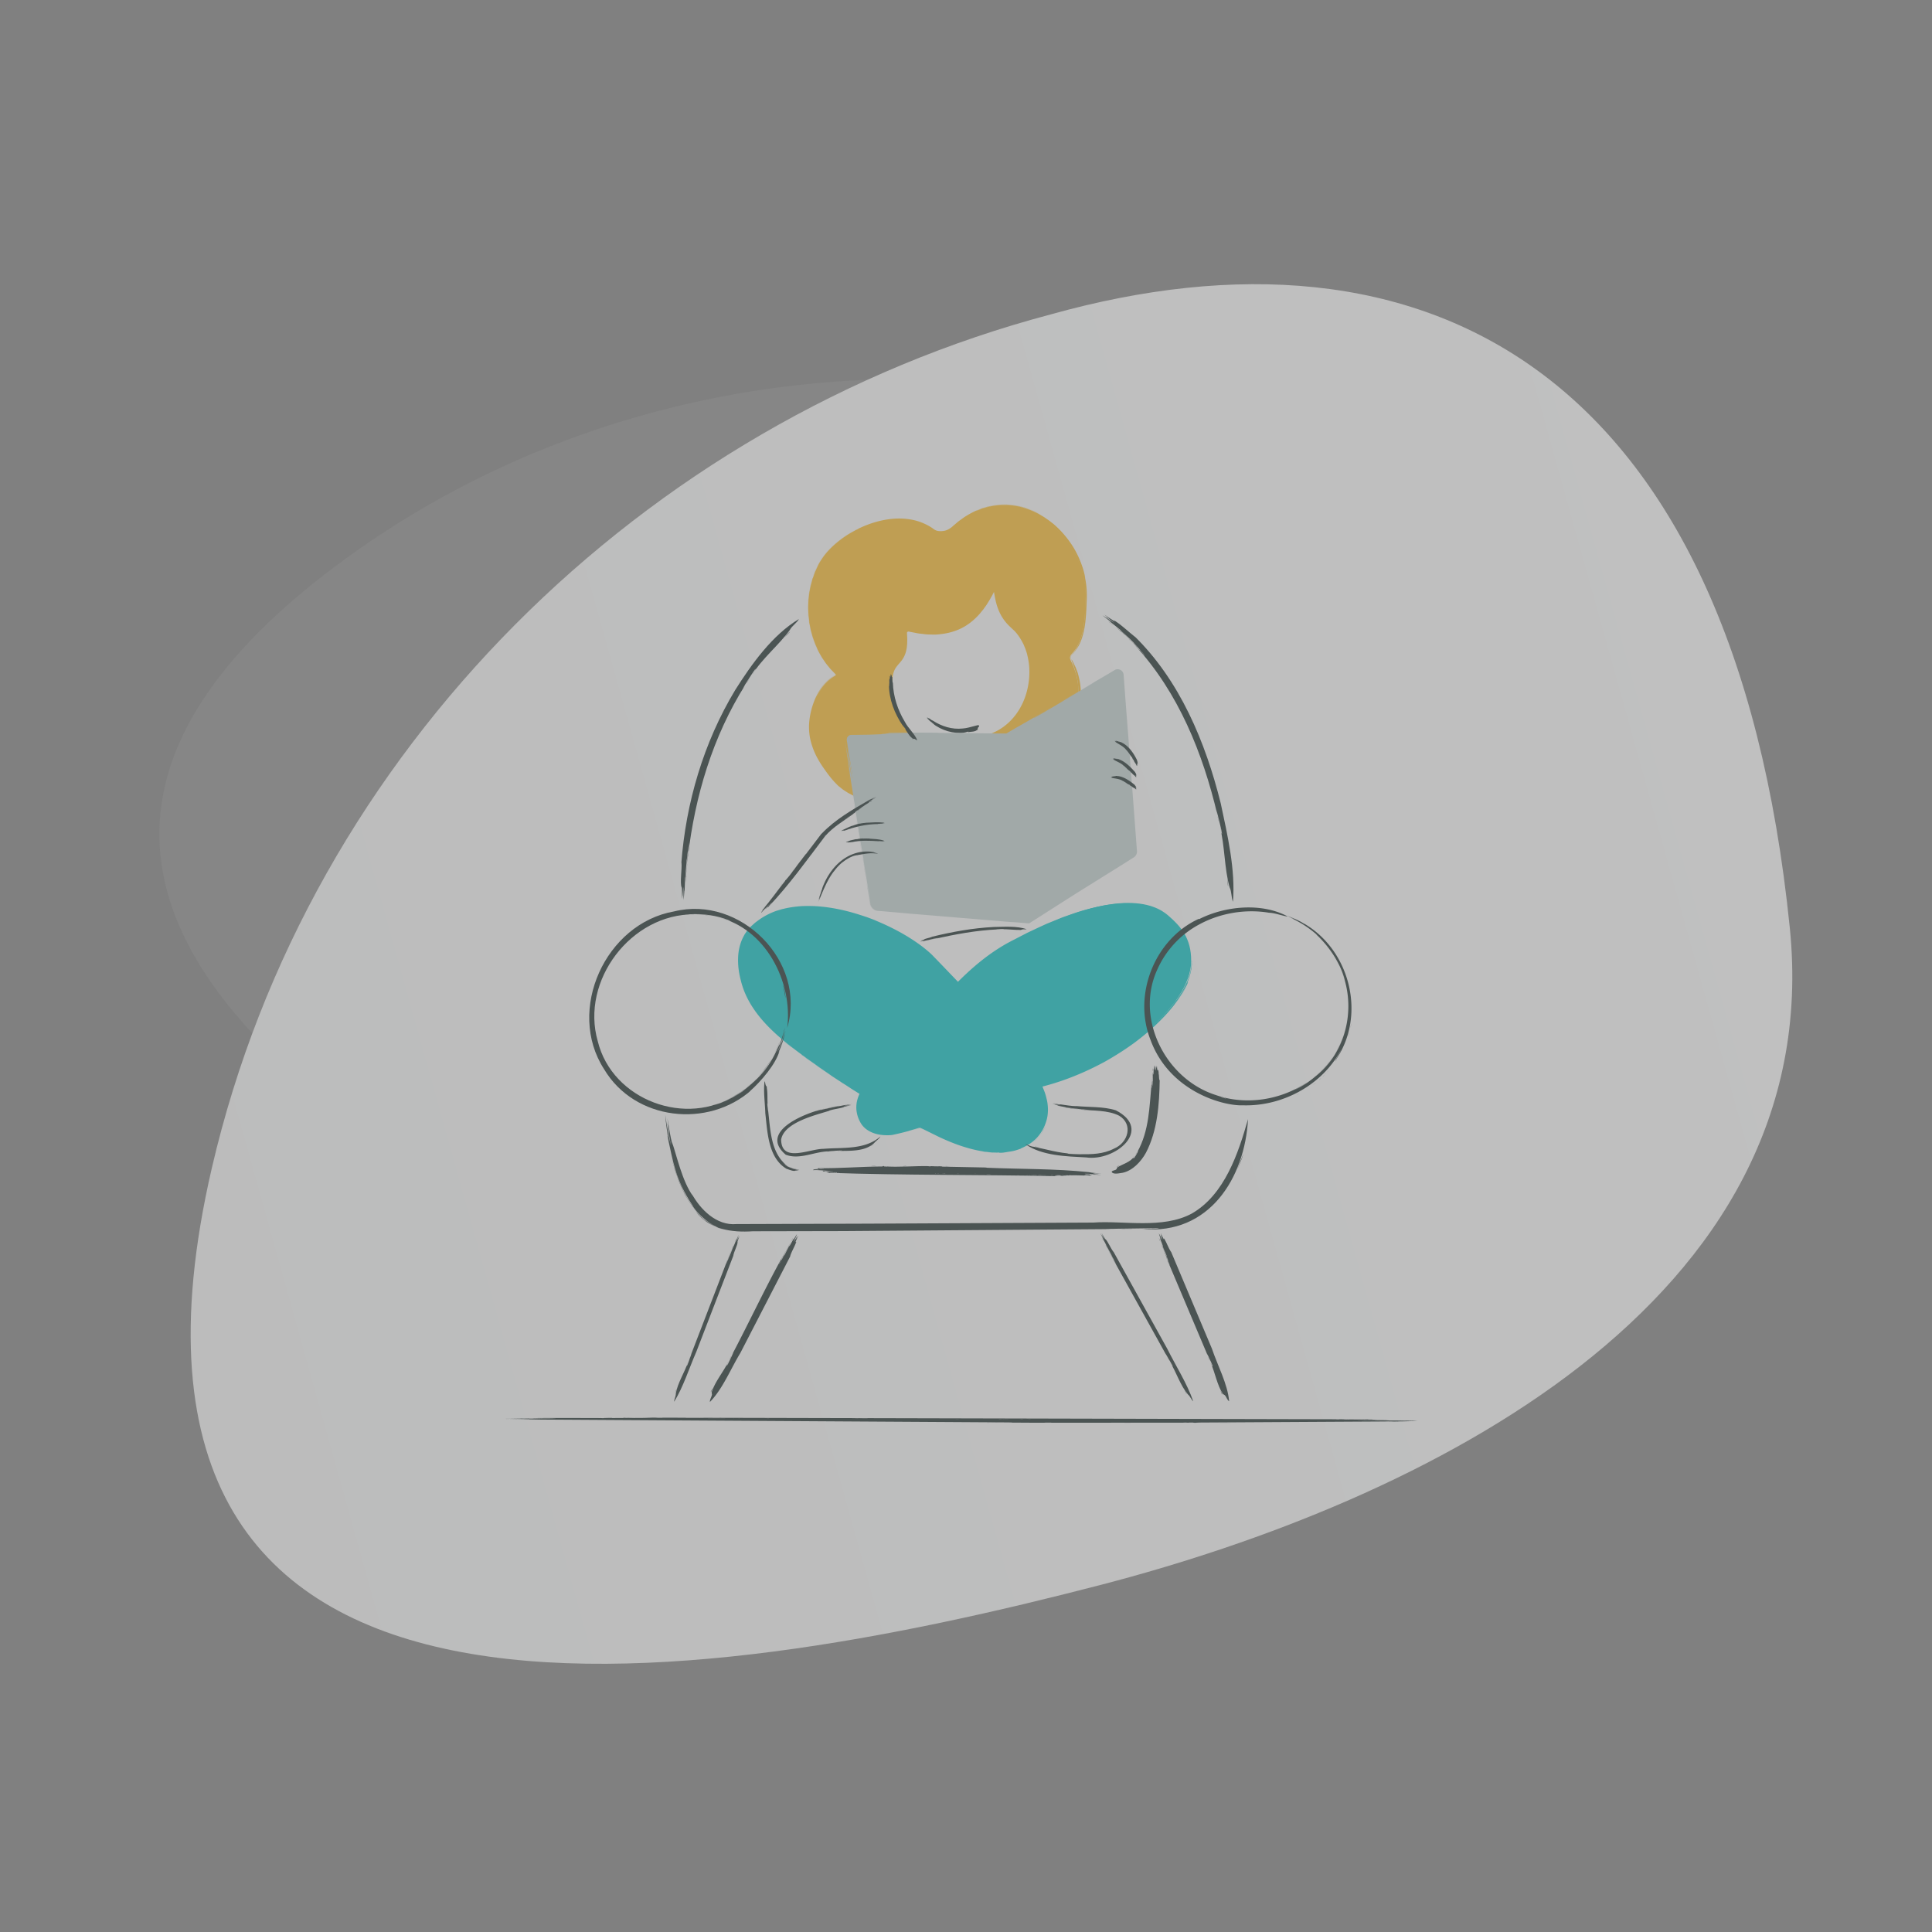 <svg xmlns="http://www.w3.org/2000/svg" xmlns:xlink="http://www.w3.org/1999/xlink" viewBox="0 0 960 960" xmlns:v="https://vecta.io/nano"><rect x="0" y="0" width="960" height="960" fill="#808080" stroke="none"/><defs><linearGradient id="A" x1="130.527" y1="277.194" x2="766.659" y2="563.617" gradientUnits="userSpaceOnUse"><stop offset="0" stop-color="#fff"/><stop offset="1" stop-color="#f7f8f8"/></linearGradient><linearGradient id="B" x1="-1372.06" y1="1869.12" x2="-534.31" y2="1869.12" gradientTransform="translate(-947.81 -1054.89) rotate(164.4) scale(1 -1)" xlink:href="#A"/></defs><g opacity=".5"><g fill-rule="evenodd"><path d="M657.69,233.88c-157.81-73.61-350.93-58.53-492.75,48.75-212.56,160.79,18.35,295.57,171.63,368.01,124.79,58.97,305.84,103.59,393.34-25.87,131.17-194.1,73.25-325.4-72.22-390.88Z" fill="url(#A)" opacity=".1"/><path d="M522.15,156.21c-202.13,53.54-368.6,216.05-416.87,424.1-72.34,311.83,244.23,258.46,441.28,207.32,160.42-41.63,361.68-139.8,342.79-326.52-28.32-279.94-182.71-356.45-367.2-304.9Z" fill="url(#B)"/></g><g fill="#162726"><path d="M480.27 363.93c-.21.09-.45.09-.67.14-.01-.1.27-.03.32-.11.13-.02.25-.04.35-.03zm5.75-1.27c-.16.15-.43.17-.6.3-.12-.07.18-.15.28-.2.1-.08.22-.25.33-.09zm-22.55-3.2l-2.09-1.71c.31.22.65.52.94.78 0 0 .08.02.06.04.33.31.82.51 1.09.89z"/><path d="M460.69 357.13c.12.11.39.32.45.44-.15-.16-.3-.26-.45-.44zm2.04 1.82l-.17-.12c-.04-.06.15.1.17.12zm-1.04-.82l.13.1c-.02.01-.09-.07-.13-.1z"/><path d="M464.31 360.04c.04-.05-.18-.14-.2-.2l-1.01-.77c-.05-.04-.02-.02 0-.03.03.02 0 0 .01-.02-.44-.32-1.05-.72-1.34-1.05 0-.02.08.07.07.02l-.96-.86c.03-.04.13.1.16.1-.19-.25-.48-.5-.69-.78.33.22.67.56.99.76 0-.03-.1-.13-.12-.13-.11-.18-.33-.33-.49-.51.08-.01.25.17.34.23-.11-.14-.28-.27-.43-.44.02-.03.11.09.14.08.23.23.45.36.72.55.05 0-.07-.07-.05-.08.52.04 1.33.98 2 1.15 0-.04-.03-.03-.08-.08 4.42 2.91 9.7 4.61 15.04 4 1.85-.13 3.9-.73 5.76-1.22.66-.2 1.28-.32 1.94-.46.15.07.3.13.42.34.09.49-.53.67-.69 1.15.03.19-.03.37 0 .56-1.11 1.49-3.55 1.11-5.26 1.55.03-.05.18-.03.2-.09.07.03.14-.03.28-.04.39-.27 0-.17-.18-.19-.56.15-1.27.36-1.86.48.17.07.35 0 .47 0-5.77.68-11.65-1.08-16.27-4.71.04-.04.2.16.26.16.04.02.21.18.23.11.25.11.38.3.6.43zm32.67 101.76c-.4.04-.82.02-1.23.05.28-.07.91-.05 1.23-.05zm10.47.45c-.36 0-.81-.07-1.18-.08-.06-.05 1.13-.02 1.18.08zm-42.51 4.11c-1.74.31-3.01.73-4.82 1.14.66-.21 1.48-.4 2.18-.56 0-.01.13-.07.12-.04.82-.16 1.65-.49 2.53-.54zm-6.46 1.55c.29-.08.88-.25 1.12-.25l-1.12.25zm4.86-1.14l-.37.1c-.13.01.31-.1.37-.1zm-2.33.61l.28-.08c-.01.03-.2.06-.28.08z"/><path d="M466.76 465.95c-.86.05-2.09.41-2.84.51.06-.02 0 0 0-.02l-3.04.75c-.02-.02.19-.04.11-.07l-2.31.55c-.02-.06.28-.08.32-.12-.6.07-1.26.26-1.88.35.67-.27 1.54-.46 2.19-.69-.05 0-.3.03-.34.06-.39.02-.85.18-1.29.26.09-.12.54-.19.72-.27-.33.05-.71.16-1.12.24-.02-.04.25-.08.28-.12.6-.13 1.04-.3 1.63-.49.05-.06-.18.04-.17 0 .83-.61 2.95-.83 4.13-1.4-.06-.02-.09.01-.21.02 10.03-2.47 20.45-4.38 30.86-4.89 5.18-.06 11.37-.58 16.32 1.08-.73.23-1.67-.1-2.46.22-.03.05-.16.07-.22.12-3.23.18-6.63-.46-9.9-.27.08-.03.33 0 .38-.04.11 0 .76.02.85-.1-.01-.07-.53.02-.59-.02-1.07.06-2.4.1-3.47.23.3.03.63-.03.85-.02-10.59.49-20.65 2.4-31.08 4.69.16-.13.85-.14.97-.3.48-.16.88-.16 1.33-.28z"/></g><g fill="#fdbc25"><path d="M531.97 327.99c-.5-.97-.3-2.12.45-2.91 6.59-6.95 6.66-17.8 7.05-27.88 1.23-31.58-35.67-62.11-65.59-34.93-1.4 1.27-3.17 2.23-5.03 2.46-1.76.22-3.79.11-5.21-.97-17.43-13.37-48.07.64-56.53 17.18-9 17.58-5.33 40.42 8.58 53.37.69.64.58 1.78-.24 2.22-8.8 4.76-12.87 17.95-12.25 26.63.66 9.26 5.98 17.41 11.93 24.32 10.25 11.9 33.15 12.4 33.15 12.4 2.91.89 30.89-14.07 33.89-14.49 0 0-42.62-13.2-40.14-47.55.84-11.63 8.63-6.73 7.37-23.18-.1-1.3 1.16-2.3 2.42-1.99 25.04 5.99 35.02-7.06 41.43-19.93a.85.85 0 0 1 1.59.22c.77 4.22 1.43 12.17 8.5 18.24 17.38 14.91 10.79 55.57-21.3 57.03-2.96.13-1.41 8.03 1.09 9.59.27.17.59.34.87.54l1.63.72-1.53 23.45c5.87 1.44 1.12-.47 7.01-2.64 11.26-4.13 22.94-11.83 25.23-24.04.27-1.42.4-2.9 1.04-4.19.66-1.32 1.58-2.59 2.84-3.32 22.98-13.18 14.82-34.4 11.74-40.36z"/><path d="M405 311.49c.23.96.25 1.33-.18-.79-.2-.99-.28-1.53.18.79zm1.29 4.69c-.24-.39-.65-2.08-1.06-3.49l1.06 3.49zm1.97 4.87c-.05-.03-.27-.48-.54-1.06l-.43-.94-.35-.95c.1.18.25.62.49 1.16l.83 1.8zm4.86 7.88l-.71-.83c-.23-.29-.43-.61-.64-.9l-1.03-1.52c-.67-1.04 1.01 1.47 1.4 1.98.17.32.53.74.97 1.28zm-8.97-22.64c.04.06.11.73.17 1.21l.15 1.21c-.06-.04-.22-1.71-.32-2.42zm4.96 39.14l-.54 1.06-.7 1.43c0-.19.85-1.77 1.24-2.49zm-3.77-55.25c.07 0-.31 1.2-.44 1.98-.14.77-.25 1.07.15-.8l.3-1.18zm18.41-23.56l3.61-1.93c-.59.26-3.39 1.89-3.61 1.93zm8.51-3.98c.52-.23 1.29-.48 2.17-.78l2.9-.8c-1.35.34-3.37.96-5.07 1.58zm-6.61.48l-.75.4c-.2.05.51-.34 1.12-.63-.06.05-.38.21-.36.23z"/><path d="M424.13 263.9c-4.09 2.28-8.36 5.26-12.02 9.05-1.82 1.89-3.5 3.99-4.84 6.28-.31.58-.67 1.15-.94 1.74l-.81 1.77c-.58 1.16-.98 2.38-1.41 3.57 0-.18.65-2.08 1.02-2.82l1.43-3.05c.48-.86.9-1.61 1.36-2.28 1.85-2.92 4.37-5.63 7.16-8.06 2.82-2.4 5.91-4.52 9.07-6.21zM486 387.82l.8-8.67.06-.81-.77-.34-1.62-.73.22.13-.73-.47-.18-.12-.09-.07c-.06-.03-.12-.1-.18-.15-.25-.25-.5-.62-.72-1.02-.43-.81-.75-1.75-.94-2.67s-.26-1.86-.15-2.59c.05-.36.17-.66.25-.77.04-.05.06-.06.06-.06h.03c.03 0 0 0 .15-.02 2.73-.18 5.42-.5 7.97-1.24 2.54-.74 5.01-1.66 7.22-2.97 2.22-1.28 4.29-2.75 6.06-4.48 1.79-1.7 3.38-3.56 4.68-5.55 2.09-3.25 3.32-6.07 4.31-9.1.78-2.53 1.32-5 1.57-7.44.26-2.43.36-4.81.18-7.15-.15-2.34-.49-4.65-1.1-6.93-.59-2.28-1.4-4.55-2.57-6.74-1.07-2.14-2.66-4.49-4.61-6.47l-2.78-2.6c-.79-.82-1.48-1.64-2.03-2.43-.22-.33-.28-.36-.46-.63-.66-1.03-1.19-1.96-1.68-3.09-.82-1.89-1.32-3.63-1.68-5.34a55.79 55.79 0 0 1-.48-2.58l-.22-1.33-.12-.69c-.09-.58-.5-1.28-1.09-1.65a2.51 2.51 0 0 0-2.03-.31c-.69.16-1.34.79-1.56 1.31l-.65 1.25c-.42.84-.87 1.64-1.32 2.42-.43.8-.91 1.55-1.38 2.3-.45.76-.96 1.47-1.46 2.17-2.01 2.81-4.3 5.29-7.03 7.29-2.85 2.05-6.09 3.49-9.61 4.28-3.52.83-7.32.84-11.26.43-1.18-.16-2.37-.23-3.54-.51l-3.69-.75a3.76 3.76 0 0 0-3.15 1.08c-.41.41-.72.93-.9 1.51-.09.29-.13.59-.15.89v.43l.02.22c.03 1.17.16 2.36.09 3.51 0 1.91-.26 3.71-.79 5.26-.54 1.58-1.44 2.76-2.73 4.19-.62.71-1.29 1.52-1.84 2.42-.56.9-1 1.87-1.31 2.84a20.83 20.83 0 0 0-.88 5.67c-.42 7.23 1.41 13.98 4.3 19.54 3.91 7.43 9.73 13.2 16.1 17.77 3.2 2.28 6.56 4.32 10.06 6.1 3.52 1.79 7.09 3.37 11.01 4.67l.26-3.28-.26.05c-.31.07-.49.14-.68.2-.2.07-.37.13-.54.2-.35.13-.67.28-1 .42l-2.01.9-15.45 7.37-7.16 3.28c-1.17.51-2.33.99-3.47 1.41-.57.21-1.14.41-1.67.56a7.02 7.02 0 0 1-.76.19c-.13.03-.18.02-.27.04h-.06.05a2.6 2.6 0 0 1-.18.93l-.15-.96c-5.17-.21-10.2-1.06-14.81-2.31-1.05-.3-2.1-.62-3.13-.95l-1.53-.56c-.41-.15-.98-.34-.39-.12 2.53 1.03 5.88 1.84 7.43 2.3l-2.76-.67c-.97-.3-2.04-.57-3.17-.99-.7-.22-.36.02-1.59-.42-3.17-1.24-5.98-2.67-8.6-4.57-.62-.51-1.29-.98-1.9-1.53l-1.77-1.78a74.31 74.31 0 0 1-3.54-4.37c-2.14-2.79-4.13-5.79-5.64-9.08-2.22-4.85-3.09-9.91-2.74-13.84.14-1.3-.04-.56.08-1.64l.26-2.04c1.11-5.91 3.34-11.02 6.8-14.93.41-.51.92-.92 1.37-1.38.47-.45 1-.81 1.5-1.22.53-.37 1.09-.69 1.63-1.04.98-.5 1.37-1.8.9-2.75a2.23 2.23 0 0 0-.45-.65l-.37-.38-.71-.73-1.44-1.47-1.33-1.63c-.45-.55-.91-1.09-1.3-1.7l-1.3-1.93c-.41-.62-.71-1.27-1.07-1.9-.73-1.24-1.28-2.59-1.97-4.14-.34-.68-.54-1.43-.82-2.14-.24-.72-.56-1.42-.74-2.16-.39-1.47-.87-2.93-1.12-4.45-.68-2.99-.89-6.08-1-9.21.04-6.24 1.09-12.76 4.03-18.97.78-1.9 1.91-3.68 2.4-4.27-.61.99-1.26 2.08-1.8 3.32-.53 1.25-1.19 2.51-1.6 3.86l-.68 1.97c-.2.65-.34 1.31-.51 1.94l-.43 1.81-.24 1.65c.75-3.55 1.22-5.25 2.69-9 .57-1.28 1.21-2.85 2.04-4.24.86-1.39 1.78-2.75 2.66-3.79 3.5-4.19 7.66-7.39 11.82-9.9 4.17-2.51 8.45-4.26 12.6-5.37 2.15-.59 3.86-1.06 6.85-1.39 1.04-.11-1.01-.05.81-.21.08-.02 3.04-.19 3.7-.14 2.65.06 5.05.38 7.35.99s4.52 1.51 6.7 2.88c.5.31.98.67 1.47 1 .23.15.51.38.82.55.3.18.62.32.95.43 1.31.46 2.65.47 3.93.34a9.07 9.07 0 0 0 3.73-1.25c1.15-.64 2.09-1.59 3.01-2.34 3.67-3.19 7.86-5.83 12.41-7.52 4.53-1.74 9.44-2.29 14.19-1.91 4.76.39 9.33 1.93 13.45 4.05 1.37.79.13-.06 1.48.76a40.84 40.84 0 0 1 6.8 4.84c2.16 1.86 4.18 4.04 6.04 6.48 1.86 2.43 3.59 5.12 5.03 8.11 1.15 2.39 2.18 4.91 2.9 7.55.41 1.3.66 2.65.95 3.99.13.67.2 1.35.31 2.03a20.21 20.21 0 0 1 .23 2.04l.14 2.04v2.04c.01 1.35-.08 2.71-.11 4.05-.1 2.68-.22 5.31-.47 7.84.12-1.46.18-1.45.09-.41-.14 1.65-.31 2.84-.51 4.06a36.75 36.75 0 0 1-.96 4.2c-.3 1.05-.56 1.99-1.29 3.56-.19.4-.35.85-.57 1.29a15.96 15.96 0 0 1-.79 1.33c-.21.41-.87 1.5-1.7 2.43-.42.5-.86.91-1.01 1.5a2.33 2.33 0 0 0 .16 1.72c.1.02-.29-.61-.13-1.44a2.43 2.43 0 0 1 .55-1.14l.8-.89c.56-.69.84-1.09 1.31-1.69.45-.6 1.17-1.97 1.17-1.79-.3.55-1.14 1.9-1.09 1.85.44-.64.49-.78.42-.62s-.34.58-.65.98c-.12 0-.17.23-.5.7.11-.15-1.04 1.22-1.1 1.33 2.19-2.37 3.74-5.22 4.7-8.21 1-3 1.51-6.11 1.81-9.28.32-3.17.43-6.39.55-9.71.13-3.34-.04-6.84-.75-10.41.03-.06-.28-1.38-.2-1.27.07.32.18.82.2.83-.11-.53-.09-.59-.25-1.26-1.12-5.34-3.85-11.35-6.49-15.27-2.4-3.59-5.31-7.03-8.71-9.97-.53-.48-1.11-.88-1.66-1.32s-1.13-.87-1.75-1.28c-.67-.44-1.29-.93-1.97-1.33l-2.01-1.2c-4.45-2.39-9.29-3.99-14.06-4.45-4.78-.46-9.42.12-13.45 1.41a9.04 9.04 0 0 0-.97.27l-1.21.49c-.82.34-1.61.63-1.87.7 3.27-1.49 7.39-2.74 11.8-3.06 4.41-.35 9.03.33 13.1 1.63 3.06.96 5.91 2.36 7.89 3.49-2.64-1.49-3.62-2.03-7.04-3.29-2.93-1.07-5.94-1.63-8.9-1.89-2.96-.28-5.9-.05-8.71.45l-2.1.43-2.04.6c-.68.18-1.34.43-1.99.7l-1.95.78c-2.51 1.21-4.95 2.54-7.15 4.2-.65.5-1.4.96-2.08 1.57l-2.15 1.83c-1.31 1.23-2.92 2.2-4.7 2.45-.92.13-1.87.15-2.73 0-.43-.07-.85-.19-1.22-.36-.38-.17-.65-.38-1.1-.69-1.62-1.21-3.36-2.07-4.94-2.78-2.85-1.23-5.71-1.87-8.45-2.16-2.75-.29-5.41-.22-8 .07-5.17.63-10.09 2.1-15.16 4.45-1.48.67-.03.13-1.51.8-1.78.89-4.22 2.27-6.61 3.97-2.4 1.68-4.73 3.68-6.49 5.45-2.15 2.18-4.06 4.59-5.56 7.28-.4.66-.71 1.36-1.02 2.06l-.96 2.09-.79 2.16c-.26.72-.55 1.44-.73 2.2-1.72 5.93-2.45 12.36-1.62 19l.24 2.17.44 2.25c.25 1.5.73 2.87.99 3.94.17.69.79 2.37 1.41 4.04.23.68.99 2.15 1.17 2.76-5.19-10.8-6.15-23.52-2.32-35.41-.17.04-.66 2.18-.86 2.87-.33 1.05-.54 2.3-.74 3.34-.37 1.65-.44 3.26-.64 4.8-.08 1.55-.15 3.04-.13 4.5l.09 2.17.05 1.08.13 1.06.25 2.13c.08.71.26 1.41.38 2.12.95 4.94 2.74 9.93 5.4 14.48l.48.86.55.82 1.11 1.64c.74 1.09 1.64 2.08 2.45 3.12.88.98 1.83 1.91 2.73 2.86.18.16.2.45.08.62-.09.1-.03.06-.41.29l-.86.53c-2.08 1.34-3.98 3.25-5.38 5.15-1.46 1.94-2.52 4.05-3.1 5.24 1.27-2.91 2.79-5.37 4.88-7.6 1.08-1.08 2.25-2.17 3.73-3.06l.95-.59c.05-.04.08-.11.08-.21 0-.05-.02-.1-.04-.14-.04-.06 0-.02-.22-.24l-1.01-1.02 1.08 1.11c.12.13.09.09.12.13.02.02.02.04.03.07.02.05.02.1 0 .15a.1.1 0 0 1-.05.09c0 .01-.03.02-.04.03l-.32.19-1.43.87c-1.83 1.29-3.46 2.93-4.87 4.82-1.64 2.21-2.95 4.82-3.9 7.32a38.34 38.34 0 0 0-2.22 8.92 29.41 29.41 0 0 0 .3 9.18c.6 2.97 1.61 5.76 2.83 8.3 1.24 2.54 2.68 4.83 4.15 6.88 1.63 2.36 3.53 4.91 5.6 7.05l1.16 1.18c.41.42.92.77 1.41 1.17.5.38.98.83 1.54 1.18l1.65 1.06c.54.37 1.11.66 1.66.94l1.58.83 2.65 1.14c.38.17.49.22.8.33 5.78 2.19 12.24 3.39 18.37 3.92.73.06 1.48.11 2.4.15l-.29-.05c.74.15 1.15.04 1.55-.03.41-.08.77-.19 1.15-.29.73-.23 1.45-.48 2.17-.76a84.52 84.52 0 0 0 4.29-1.8c2.82-1.26 5.53-2.55 7.73-3.61.86-.37 2.25-1.04 3.44-1.59l1.9-.91c-.06.03.37-.13.4-.14l.77-.34 5.43-2.59 2.83-1.29 1.43-.6.7-.26.33-.11.23-.06 3.81-.96-3.63-1.25c-10.49-3.6-21.14-10.03-28.16-17.32-.57-.69-1.56-1.71-2.41-2.8-.53-.6-1.07-1.31-1.61-2.07-.57-.73-1.08-1.55-1.58-2.33-.99-1.58-1.8-3.14-2.25-4.2-.16-.35-.24-.45-.37-.73-1.19-2.73-2.07-5.71-2.54-8.82-.5-3.09-.5-6.4-.14-9.52.23-1.53.61-3.02 1.36-4.28.72-1.28 1.86-2.37 2.96-3.77 1.12-1.39 1.96-3.11 2.39-4.82.19-.86.38-1.71.44-2.56.04-.42.1-.85.12-1.26l.03-1.24c.07-1.39-.09-2.74-.12-4.04-.02-.22.08-.42.28-.58.1-.07.22-.12.34-.14.06 0 .12-.01.18 0 .05 0 .1.01.3.05l3.73.73c1.23.26 2.5.32 3.74.49 1.06.17 2.49.18 3.8.21 1.31.08 2.51-.03 3.12-.07.4-.02.55-.06.87-.09 4.03-.41 7.54-1.42 10.7-2.98 3.15-1.59 5.92-3.75 8.47-6.51a12.53 12.53 0 0 0 1.11-1.28l.57-.71c.13-.18.62-.64 1.08-1.36l1.25-1.76c.76-1.21 1.58-2.48 2.34-3.89.4-.69.78-1.42 1.16-2.16l.58-1.13c.02-.03.06-.12.06-.11 0 .02-.02.02-.03.04-.02.03-.07.06-.11.09-.09.04-.17.05-.24.04-.06-.02-.16-.07-.21-.16a.49.49 0 0 1-.04-.1l.06.32.22 1.31a62.67 62.67 0 0 0 .51 2.76c.39 1.88.93 3.85 1.74 5.78.66 1.61 1.46 3.05 2.38 4.36.44.67.96 1.27 1.45 1.89.55.57 1.06 1.19 1.66 1.72l1.24 1.18c.56.52 1.24 1.11 1.7 1.69 1.73 1.9 3.27 4.67 4.08 6.41.16.35.26.69.29.75l.41.98.4 1.18c.28.77.45 1.47.51 1.66.07.2.1.49.08.4.92 3.63 1.15 7.04.97 10.38a37.54 37.54 0 0 1-1.93 10.06c-1.54 4.45-3.83 8.38-6.92 11.66-3.08 3.28-7 5.93-11.78 7.46-.29.1-.57.21-.86.29l-.88.22c-.59.14-1.17.31-1.76.42-1.2.17-2.37.44-3.58.48l-1.91.15c-.62.05-1.33.39-1.76.86-.45.46-.67.95-.82 1.39-.52 1.76-.31 3.16-.05 4.58.13.59.23.89.55 1.82.02.08.42 1.16.8 1.79.32.55.69 1.07 1.23 1.57a3.5 3.5 0 0 0 .46.36l.19.13.14.09.56.35.21.13.09.04.73.33.9.4-.96-1.58-.49 6.58c0-.04.02.1 0 .42l-.49 6.72-.57 7.98-.12 1.74-.1 1.48 1.43.33c.79.18 1.5.38 2.49.52.12.02.29.02.44.03.14 0 .29.02.56-.02.12-.01.24-.03.35-.06a2 2 0 0 0 .49-.18c.35-.15.63-.41.87-.71.32-.46.38-.69.44-.77.05-.11.1-.15.14-.22.2-.24.69-.59 1.3-.87.3-.14.64-.26.95-.4l1.14-.44c3.03-1.17 5.91-2.54 8.38-3.95 5.04-2.88 9.87-6.73 13.09-11.76 1.61-2.49 2.78-5.24 3.41-8.03.38-1.4.48-2.8.74-3.83.14-.56.27-.93.53-1.42a7.74 7.74 0 0 1 .84-1.31 6.9 6.9 0 0 1 .69-.75c.1-.09.2-.18.31-.26l.17-.12c.09-.06.19-.12.28-.19.78-.51 2.07-1.28 2.54-1.69.84-.53 2.16-1.53 3.46-2.67 1.43-1.21 2.7-2.55 3.7-3.76 2.72-3.35 3.92-5.86 5.03-9.3.02-.35.34-1.48.52-2.61.09-.43.08-.52.15-.87.68-4.83.18-9.36-1.24-14.19-.36-1.03-1.06-2.92-1.45-3.59-.48-1.09-1.52-3.16-1.63-3.02-.27-.1.87 2.34 1.2 3.64 1.25 3.52 2.37 8.24 2.18 13.16-.1 4.92-1.82 9.84-4.22 13.41-.42.67-.73 1.01-.99 1.35-1.47 1.93-3.14 3.58-4.88 5.02-1.75 1.43-3.58 2.63-5.4 3.7-.96.53-1.75 1.33-2.34 2.2-.59.86-1.08 1.82-1.32 2.82-.26.99-.37 1.98-.58 2.92-.26.93-.4 1.88-.77 2.75-.67 2.11-1.78 4.15-3.1 6.04-1.32 1.9-2.92 3.64-4.65 5.16-1.72 1.53-3.55 2.88-5.39 4.01-1.82 1.16-3.65 2.12-5.36 2.94l-1.68.78-1.69.71c-1.14.47-2.24.84-3.43 1.34-.29.13-.58.29-.87.43-.28.19-.57.33-.83.57-.27.21-.53.47-.74.76-.22.29-.37.66-.47.84-.02.04-.04.08-.04.06h0s.05.07.02.04c-.05-.06-.02-.03-.03-.04.01 0-.02.01-.07.01s-.06.02-.13 0c-.23 0-.52-.05-.8-.1-.57-.11-1.16-.25-1.74-.39l.46.63 1-14.34c.04.97.13.58.29-.4zm-22.35 7.03c-2.83 1.33-4.82 2.2-7.33 3.27 1.76-.84 6.68-3.1 7.33-3.27zm-5.35 2.52l.76-.37 1.15-.53c.09.02-1.36.63-1.91.9z"/></g><g fill="#c2d1d0"><path d="M420.76 367.87l13.17 80.81c.2 1.41 1.46 2.43 2.88 2.32l74.14 6.15 51.62-31.98c.81-.4 1.31-1.26 1.25-2.16l-6.45-87.62a2.02 2.02 0 0 0-2.87-1.7l-54.08 31.68c-.48.22-77.49-.18-77.49-.18a2.37 2.37 0 0 0-2.16 2.69zm106.1-18.99c2.96-1.81 6.05-3.57 9.09-5.38.3-.07-1.47.9-2.17 1.33l-2.19 1.31-4.73 2.74zm-85.58 15.11c3.14-.06 7.03.05 10.19.02 1.16.12-3.47.04-5.1.05-1.88.02-4.68.12-5.1-.07zm-11.09 71.68l-.97-6.11-.82-5.03-2.48-15.09-.33-2.16-2.23-13.66 1.63 9.7.76 4.67.74 4.68c.03.04.27 1.18.2 1.07l1.2 7.18 1.99 12.22.32 2.53zm-9.17-56.43c.2.92.62 3.66.76 4.67l.47 2.87.3 2.16-1.53-9.71zm6.77 42.43c-.12-.38-.38-2.26-.55-3.23-.16-1.17.18.96.26 1.43l.29 1.8zm-3.39-20.48c.04.05.13.65.2 1.07l.23 1.44c-.08-.15-.3-1.77-.43-2.51z"/><path d="M434.68 452.11c.12-.02-1.25-.61-1.9-2.08-.16-.35-.27-.75-.33-1.11l-.12-.73-.14-1.05-.57-3.96-2.11-12.94-.47-2.87c-.15-.92-.05-.44-.01-.37.1.52.01-.04.05 0l-.82-5.03-.54-2.86-3-18.7c.03-.15.25 1.64.25 1.07l-3.23-20.13c.11-.09.43 2.5.54 2.86.09.12-.14-1.18-.22-1.81l-.74-4.68-.29-1.8-.49-3.61-.66-4.32 1.17 6.45c.2 1.42.21.86.36 1.79l1.91 11.12c-.02-.39-.32-2.5-.42-2.88l-.37-2.89-1.32-8.27c.09-.1.4 1.96.59 2.86.16.64.46 2.81.63 3.59-.13-1.27-.41-2.66-.74-4.68l-.77-5.04c.08-.1.39 2.22.5 2.5l1.2 7.19 1.31 7.17c.19.56-.24-1.55-.16-1.45-.13-.79.08-.17.08-.38.06-.14.29 1.55.42 2.14l.42 2.15 1.45 8.62 1.47 8.25 1.5 8.61 1.34 7.16c0-.47-.11-.74-.25-1.8l2.99 17.59.33 2.16.8 4.82.4 2.38.22 1.23c.06.38.13.55.29.79a1.59 1.59 0 0 0 1.5.76h.17l5.8.43 17.79 1.4 50.57 4.12-.77.18 12.88-8.01 15.71-9.9 22.92-14.25.06-.04.06-.03a.76.76 0 0 0 .42-.72l-.19-2.48-.39-5.03-1.06-13.8-2.51-31.21-1.84-25.06-.48-6.87-.23-3.23a.32.32 0 0 0-.43-.22l.14-.07-3.95 2.32c.08-.05-.13.12-.3.2-.85.41-4.09 2.4-5.66 3.31l-27.68 16.14-5.66 3.31-10.92 6.26-.11.06h-.02c-.5.1-1.04.16-1.56.17h-.95-1.88c-1.24 0-2.48-.02-3.7-.02l-32.05-.08-5.46-.21a415.91 415.91 0 0 1-14.93-.33l-9.47-.09-8.15-.2h.07a1.06 1.06 0 0 0-.38.07c-.55.1-1 .56-1.19.97-.2.42-.22.77-.34.79l-.08-.64c.01-.29.08-.52.21-.79a2.21 2.21 0 0 1 .85-.88c.02-.04.63-.27.66-.25.07-.02-.11-.03 0-.05l.22-.03h.87l8.38-.12 5.46-.21c.29-.04.61-.09.73-.14.25-.05 1.11-.05 1.46-.09.26-.11 1.35-.16 1.82-.26a279.24 279.24 0 0 1 10.56-.22l3.28-.11 9.47.06c1.61-.02.85.11 2.18.1l32.89.3-.08.04 5.2-3.05c3.86-2.13 8.76-5.04 13.57-7.81 1.68-.98 2.55-1.59 4.07-2.41-.54.38-2.45 1.44-2.79 1.72-.92.49-1.88 1.11-3.77 2.21-.69.48-2.72 1.63-2.43 1.62-.21.23 1.5-.84 2.22-1.25.66-.37 2.05-1.23 2.21-1.27 1.01-.65 3.18-1.88 4.7-2.78l20.93-12.54c-2.25 1.22-4.65 2.72-6.31 3.64 2.54-1.56 5.28-3.12 8.77-5.19l4.4-2.58 3.31-1.97h.02l.06-.04c1.23-.61 2.86-.2 3.66.94.21.28.36.6.45.93a3.16 3.16 0 0 1 .1.5l.03.38.11 1.41.69 9.44 1.22 15.98c.27 2.89.41 5.24.64 8.35l.98 12.71c.02.3 0 .36.03.73l.61 7.62 1.26 16.81.64 8.57.32 4.22.08 1.04.04.56c.01.27 0 .53-.06.79-.19 1.04-.9 1.95-1.83 2.41l.1-.05-8.35 5.27-4.02 2.49-16.37 10.22-22.62 14.41-.44.28-.58-.04h-.13l-6.17-.52-2.91-.17-48.62-4.04-16.31-1.43h.25a4.4 4.4 0 0 1-3.88-1.83 4.26 4.26 0 0 1-.52-.99c-.13-.33-.22-.76-.25-1.01l-.22-1.37-.89-5.45-1.79-10.65c.14.17.63 3.89.83 4.66l.41 2.52c.11.45.31 1.9.33 1.42.14.89.22 1.11.34 1.79.36 2.14.46 3.11.69 4.68l.45 2.66c.23 1.03.74 2.17 2.26 3.01z"/></g><g fill="#00c4c5"><path d="M591.89 477.37c0-11.12-4.96-16.87-11.54-22.57-6.59-5.7-25.94-15.07-78.64 13.66-9.62 5.25-17.98 12.27-25.7 20.12-4.13-4.42-8.32-8.77-12.6-13.04-16.54-16.54-66.64-37.43-89.78-14.28-8.77 8.78-6.68 24.24-.8 35.17s15.82 19.02 25.82 26.38c9.76 7.18 19.83 13.95 30.16 20.28-2.19 4.05-2.9 8.46-.5 13.44 3.74 7.79 14.89 6.19 14.89 6.19 4.73-.99 9.39-2.25 14-3.68l7.78 3.9c9.28 4.53 19.12 8.24 29.44 8.58 12.73.41 21.87-5.24 24.55-15.21 1.51-5.62.09-11.52-2.58-17.11 38.13-9.15 75.52-38.87 75.52-61.84z"/><path d="M522.91 459.73c1.31-.64 4.04-1.76 6.35-2.68l.03.09 5.37-1.93c.91-.35 1.82-.61 2.62-.85l2.06-.64c2.48-.69-3.55 1.14-2.98.94l-7.28 2.6-6.18 2.48zm-128.68 61.42c-1.23-.86-4.52-3.5-6.47-5.17-.87-.78-.2-.2.67.54l1.81 1.46 3.99 3.16zm64.05 39.89c.77.47-1.48-.71-1.71-.79l1.01.09s-.03.02 0 .02l-4.9 1.39 4.89-1.46-.97-.08 1.69.84zm61.13-1.56c-.14.34-.31.92-.68 1.58l-.58 1.09-.77 1.17c-1.11 1.59-2.61 3.23-4 4.28-.81.65-.25.17.63-.55.86-.74 1.93-1.86 2.27-2.32 1.09-1.3 2.17-2.97 3.14-5.24z"/><path d="M590.95 474.29c-.07-1.27-.29-2.64-.62-4.13-.38-1.47-.91-3.06-1.74-4.71-.58-1.29-1.53-2.86-2.83-4.51-1.3-1.66-3-3.37-4.93-5.09-.36-.33-.53-.5-.44-.45.02-.02-.36-.36-.44-.44-2.58-2.15-5.21-3.37-7.66-4.27-1.26-.36-2.43-.81-3.65-1l-3.58-.59-2.33-.22c-.76 0-1.5-.01-2.23-.02a145.75 145.75 0 0 1-2.13-.02l-2.04.15c-2.68.11-5.14.54-7.58.89-5.61 1.08-11.07 2.5-16.47 4.42l-4.08 1.43c-1.35.52-2.7 1.09-4.06 1.64l-4.13 1.68-4.14 1.9-5.43 2.56-5.36 2.77c-1.79.93-3.6 1.83-5.37 2.84-1.76 1.02-3.5 2.09-5.2 3.22-6.81 4.54-13.05 10-18.87 15.88h.73l-8.72-9.08-4.4-4.54c-1.51-1.5-3.17-2.84-4.83-4.15-6.76-5.13-14.26-9.19-22.01-12.48-1.23-.5-1.64-.77-3.53-1.45-2.64-1.02-3.6-1.27-6.01-2.06-6.7-2.13-13.13-3.47-19.41-4.03-3.14-.28-6.24-.31-9.3-.17-3.06.23-6.09.63-9.05 1.38-.22-.03-2.7.8-3.11.87-3.62 1.26-6.88 3.01-9.72 5.17l-1.07.8-.99.89c-.65.6-1.33 1.15-1.9 1.86l-.89 1.01c-.28.35-.52.73-.78 1.09-.25.37-.52.73-.74 1.11l-.62 1.18c-1.62 3.18-2.43 6.73-2.54 10.36-.13 3.64.35 7.37 1.35 11.17a41.71 41.71 0 0 0 4.17 10.53c.97 1.8 2.15 3.53 3.36 5.25 1.26 1.68 2.57 3.34 3.98 4.88 4 4.46 8.42 8.27 12.77 11.7 4.37 3.41 8.65 6.5 12.71 9.33 1.5 1.17 7.08 4.86 7.79 5.45-4.91-3.31-9.02-6.19-11.95-8.33-1.85-1.29-2.65-1.98-2.6-1.81.5.46.2.06 1.55 1.1.96.72.32.32 1.53 1.13l4.65 3.3c3.12 2.21 7.93 5.47 11.56 7.79.7.46.46.35 1.04.73-.27-.29 2.94 1.87 4.29 2.69-.02.02-.95-.57-1.1-.64l6.28 3.93-.48-1.77c-.84 1.56-1.5 3.23-1.86 4.98-.35 1.75-.39 3.58-.07 5.32a15.31 15.31 0 0 0 1.75 4.92c.84 1.6 2.14 2.95 3.63 3.92 3 1.96 6.5 2.56 9.86 2.55.88-.01 1.64-.02 2.63-.19l2.43-.54c1.6-.37 3.21-.77 4.83-1.2l6.71-2.03-.9-.08 2.27 1.1 7.72 3.81c2.51 1.17 4.97 2.23 7.36 3.15 4.78 1.84 9.32 3.12 13.5 3.84 1.68.27.49.19 2.55.44 2.16.25 4.7.45 5.83.36-.27-.04-.89-.04-1.45-.04-.56-.02-1.08-.05-1.14-.1 2.03.08 3.13.02 3.25.14-.12.11 2.22.01 2.62-.09-1.47.06-1.2.04-.53 0 .67-.02 1.72-.21 1.82-.25 2.56-.37 3.31-.44 6.4-1.52.54-.21.39-.19.41-.22s.21-.1 1.38-.66c1.72-.87 3.6-1.76 6.03-4.12 1.29-1.23 2.36-2.73 3.28-4.27.91-1.56 1.55-3.24 2.04-4.89.97-3.36.81-6.68.38-9.22-.17-.91-.3-1.4-.44-1.93-.01-.11-.38-1.55-.71-2.52-.27-.78-.63-1.66-.7-1.82-.34-.83-.42-1.12-1.01-2.39l-.09-.19-.75 1.57c9.83-2.41 18.25-5.75 25.52-9.22 2.04-.98 4.33-2.14 6.24-3.17a144.02 144.02 0 0 0 7.11-4.21c2.76-1.7 5.35-3.5 7.9-5.33 4.76-3.54 9.31-7.36 13.48-11.61 2.11-2.09 4.08-4.32 5.95-6.63 1.07-1.3 2.67-3.44 3.76-5.16l.89-1.34c.3-.48.59-1.01.9-1.56.32-.55.64-1.14.93-1.8.3-.65.66-1.32.93-2.08.07-.38-.27.36-.4.53.79-2.1 1.53-4.07 2.12-7.39-.05-.19.26-1.7.22-2.56-.13.62.02-1.92-.1-1.28l-.08 1.89c-.06.69-.19 1.44-.3 2.21-.14.77-.35 1.55-.53 2.34-.23.78-.49 1.54-.72 2.28-.38.91-1.11 2.75-1.55 3.48-1.79 3.68-3.89 6.73-6.11 9.53-2.23 2.8-4.61 5.36-7.29 7.95-.31.23-2.16 2.08-2.33 2.13-.97.87-3.26 2.93-2.88 2.46 4.54-3.92 8.24-7.6 11.54-11.63 1.54-1.91.6-.6 1.66-1.91 1.75-2.37-.54.68.69-1.06.07-.2.35-.68.61-1.12-.66.95-1.32 1.89-2.05 2.8-.69.93-1.44 1.81-2.19 2.69-.81.93-1.59 1.64-2.61 2.74 1.11-1.24 2.52-2.72 2.52-2.81-.71.85-1.75 1.88-2.64 2.85l-2.16 2.13c-.12.03 2.9-2.92 2.14-2.3-.04-.09-2.22 2.34-2.25 2.2-1.47 1.39-1.86 1.9-3.66 3.45-.86.74-1.33 1.11-2.42 2-2.82 2.35-4.26 3.34-7.5 5.71l-3.66 2.45c-.96.61-1.62 1.06-2.66 1.66-4.21 2.64-8.03 4.71-11.95 6.65-3.93 1.93-7.99 3.71-12.79 5.54a95.09 95.09 0 0 1-2.39.77c-4.26 1.52-8.41 2.75-12.41 3.71l-1.16.28.51 1.08c1.41 2.97 2.45 6 2.88 9.02.44 3.02.2 6.01-.79 8.77-.61 1.71-1.39 3.37-2.45 4.84-1.06 1.46-2.33 2.75-3.73 3.83l-1.46.98-1.63.89c-2.3 1.13-4.84 1.89-6.94 2.2-1.6.25-2.74.32-4.28.39-5.76.2-11.69-.87-17.1-2.54-3.98-1.23-7.79-2.77-11.48-4.46s-7.27-3.58-10.88-5.35l-.36-.18-.37.11c-3.41 1.06-6.83 2.02-10.3 2.84l-2.8.63-.66.14c-.14.03-.15.03-.28.04l-.32.03c-.44.04-.88.05-1.31.06-1.74.02-3.43-.15-4.99-.53-3.14-.75-5.7-2.57-6.98-5.19-.98-2.01-1.51-4.2-1.4-6.37.1-2.17.81-4.27 1.86-6.2l.47-.86-.84-.51-8.89-5.61-12.05-8.06c-3.55-2.47-6.88-4.88-10.06-7.25-3.18-2.36-6.2-4.7-9.05-7.1-4.1-3.5-7.87-7.24-11.04-11.37-3.2-4.11-5.69-8.66-7.33-13.51-.82-2.43-1.39-4.93-1.75-7.46s-.44-5.1-.15-7.63c.55-5.04 2.59-9.98 6.68-13.28 3.63-3.3 8.39-5.71 13.34-7.09.78-.23 1.99-.46 3.07-.71l2.35-.36c.82-.15 1.39-.2 1.83-.25 2.77-.33 5.76-.29 8.64-.18 3.11.16 6.2.56 9.26 1.07 3.05.58 6.08 1.25 9.07 2.11 5.97 1.71 11.82 3.93 17.48 6.67 6.55 3.17 13 6.94 18.62 11.64 2.78 2.3 5.26 5.13 7.87 7.78l7.69 7.99 1.06 1.1 1.07-1.07.98-.98c4.59-4.57 9.63-9.06 15.28-13.09 2.82-2.03 5.81-3.91 8.95-5.65l9.83-5.15c-.6.29-1.42.72-.57.26 1.35-.72 2.71-1.39 4.48-2.26l4.81-2.25 5.44-2.3c1.9-.85 3.96-1.57 6.13-2.35l3.34-1.2 3.58-1.06c.15-.08 1.31-.41 1.8-.54-.37.06.21-.19 1.79-.57 1.7-.4-1.43.4 1.23-.24-.15 0 .67-.22.61-.14 1.87-.42 1.15-.34 3.03-.75 1.52-.29 3.35-.52 5.34-.85.99-.16 2.04-.19 3.1-.3 1.06-.08 2.15-.23 3.25-.19l2.89.02c.95.04 1.88.15 2.83.22.95.04 1.89.23 2.85.41l1.45.27 1.45.43c.11 0-.18-.15.61.08 2.58.87 4.38 1.76 5.92 2.82.8.5 1.48 1.08 2.24 1.71a56.42 56.42 0 0 1 2.39 2.22c.57.4-1.53-1.55-.35-.53 1.27 1.19 1.13 1.13 2.16 2.19 0-.08-.84-1.02-1.73-1.89s-1.78-1.7-1.68-1.69c2.16 1.91 3.68 3.55 5.14 5.31-.33-.34 0 .06.37.54.36.49.75 1.05.66.97 1.46 2.03 2.51 4.37 3.17 6.8.67 2.44.91 4.98.94 7.49-.04-1.21-.03-1.98-.1-2.74-.03-.77-.13-1.52-.32-2.71.14.86.2.43-.19-1.2-1.1-4.76-3.48-8.19-6.16-11.08-1.35-1.45-2.8-2.8-4.34-4.13-1.48-1.29-3.23-2.33-5.19-3.26-.04-.08-2.39-1.03-2.23-1 3.04 1.05 5.02 2.19 6.93 3.73 1.12.85 2.62 2.21 3.87 3.47 1.25 1.27 2.28 2.49 2.67 3.08.82 1.06.87 1.09 1.47 1.95.32.45 1.17 2.08 1.49 2.65-.55-1.16-1.39-2.64-2.12-3.62-.69-1-1.16-1.57-.7-1.09.34.43.8 1.1 1.22 1.69l.89 1.33c0 .05.31.61.72 1.34l.58 1.24c.19.44.34.89.49 1.3.3.92.49 1.57.63 2.26a29.55 29.55 0 0 1 .45 2.51c.09.46.13 1.52.2 2.38.01.87.03 1.56.07 1.3-.01-.82-.05-1.65-.14-2.46zM512 464.55c.46-.28 3.96-1.86 4.53-2.18.92-.44.99-.44 1.72-.78 1.54-.79 2.37-1.12 4-1.81 1.9-.76 2.78-1.19 2.91-1.16-5.14 2.02-9.45 4.27-13.16 5.95zm-2.78 1.47c-1.16.59-3.86 2.05-3.37 1.7 1.16-.59 3.86-2.05 3.37-1.7zm-25.45 16.84c2.82-2.48 7.26-6.29 13.37-10.23.94-.6 1.1-.66.54-.31-3.62 2.32-7.54 5.11-11.03 8.14-.07-.07-3.48 3.06-2.88 2.4zm54.92-29.18c.51-.1-1.3.41-1.79.56l-1.3.4-1.47.53c-.89.32-1.46.52-.78.25l2.66-.94 2.7-.8zm-11.79 4.2c-.6.19 1.26-.62 2.31-.97-.13.08-1 .41-2.31.97zm-56.08 27.11l4.29 4.43.88.91.89-.89c1.64-1.65 3.5-3.48 5.97-5.75-.39.45-1.82 1.7-3.62 3.46l-2.32 2.31-.92.92-.9-.94-4.26-4.45zm-.86-.92l-.89-.89-1.31-1.36c-.04-.11 1.56 1.6 2.21 2.25zm-3.5-3.63c-1.69-1.63-2.18-2.35 0 0h0zm-15.21-12.77l-1.06-.66c-.22-.2.78.43 1.61.95-.11-.05-.54-.31-.55-.29zm-54.36-15.5c.1.01-.76.1-1.53.17-.76.1-1.42.2-.94.09 1.09-.19 1.3-.13 2.47-.26zm-3.07.41c-1.01.15-1.77.26-2.57.46s-1.68.32-2.86.73c-.27.03 1.04-.38 2.38-.65.93-.27 3.74-.72 3.04-.54zm-22.53 13.23l-.74 1.46c-.12.31-.18.44-.17.4a4.34 4.34 0 0 1 .21-.56l.7-1.29zm3.71 32.83c.08.07.61.95 1.03 1.56l1.07 1.53c-.09-.03-1.53-2.15-2.1-3.09zm19.98 20.5l1.5 1.14-.03.04-1.5-1.14.03-.04zm2.01 1.52c.43.32.47.36.49.4l2.01 1.52c-.96-.71-3.07-2.24-2.5-1.92zm9.16 6.7c-.18-.18 2.37 1.62 1.53 1.11l-1.03-.72c.11.05-.19-.16-.5-.38zm6.24 4.28c-.25-.13-.7-.41-1.59-1.03-.21-.21.77.47 1.59 1.03zm147.12-12.28l1.55-1.08.03.04-1.55 1.08-.03-.04zm4.61-3.28c.46-.33.1.05 2.05-1.46.58-.46.39-.36.45-.45.48-.38.4-.28.52-.35 2.92-2.17 6.56-5.62 7.66-6.52-.8.76-2.53 2.37-4.61 4.14-2.07 1.76-4.48 3.67-6.5 5.13-.43.26-.9.56-1.1.63.86-.64 1.33-.94 1.52-1.12zm26.57-30.5c.26-.32-1.15 3.31-1.91 4.71l.85-1.91c.29-.82.75-1.73 1.06-2.8zm.19-.61c.08-.24.24-.65.34-1.03.09-.38.17-.72.17-.81.34-1.36.19-.62-.02.32-.19.95-.63 2.05-.49 1.52zm-7.33 14.05c1.68-2.19 3.24-4.48 4.57-6.92.13-.16.47-.73.73-1.28s.5-1.03.53-.96c-.19.42-.38.86-.61 1.31l-.76 1.35c-.5.94-1.15 1.88-1.79 2.91-.44.62-2.69 3.82-2.67 3.58zm-94.15 73.26c.79.05 2.45.29 3.21.35-.8.02-2.46-.23-3.21-.35z"/></g><g fill="#162726"><path d="M533.74 573.34l2.34.09c-.59.04-1.75-.04-2.34-.09zm-19.55-3.75l2.13.67c.1.1-2.06-.51-2.13-.67zm23.69-18.22l-9.53-1.17 4.32.65c.01-.01.27-.01.25.01 1.6.25 3.29.22 4.97.51zm-12.76-1.88l2.17.52-2.17-.52z"/><path d="M534.69 551.17c-.09.02-.51-.04-.74-.06-.24-.05.63.05.74.06zm-4.65-.57c.08-.02.45.06.57.08-.04.03-.4-.06-.57-.08zm11.42.99c-1.65-.27-4.05-.32-5.52-.53.12 0 0-.01 0-.03l-6.02-.72c.21-.08-3.19-.61-4.26-.92 0-.08.56.12.65.11l-3.54-1.08 4.33.93-3.07-.85c.25-.04 1.07.22 1.45.27l-2.11-.61c0-.06.49.12.56.1.63.22 3.59.82 2.87.57-.17-.04-.02-.07-.06-.1 2.63.35 5.61.91 8.28.92-.1-.05-.17-.02-.4-.07 6.33.65 13.67.14 19.86 2.14 18.64 9.63-.33 25.46-14.76 23.4-9.8-.55-22.09-.73-30.38-6.72 1.33.4 2.86 1.36 4.43 1.44 6.13 1.22 12.54 3.19 18.93 3.41-.66.04-1.69-.19-2.35-.04.03.1 1.02.07 1.13.14 2.05.14 4.58.22 6.64.23-.57-.07-1.2-.06-1.62-.1 5.71.19 11.86 0 17.04-2.74 7.01-2.88 9.7-12.04 2.57-16.34-5.55-2.84-13.01-2.44-19.2-3.03.37-.08 1.62.18 1.96.05.97 0 1.71.15 2.6.18zM415.1 571.97l-2.26.15c.55-.11 1.68-.14 2.26-.15zm19.2-3.48c-.57.41-1.36.79-1.98 1.12-.12.04 1.84-1.13 1.98-1.12zm-25.58-17.28l9.02-1.93-4.09.8c0 .01-.25.09-.23.06-1.53.26-3.07.85-4.7 1.07zm12.11-2.52l-2.09.37 2.09-.37zm-9.13 1.72c.08-.05.49-.12.69-.18.23-.03-.59.16-.69.18zm4.39-.93c-.07.04-.43.09-.54.12.03-.04.38-.08.54-.12z"/><path d="M405.35 552.17l5.24-1.28c-.11.03.01.01 0 .03l5.7-1.22c-.15.17 3.05-.54 4.1-.71.03.07-.54.12-.61.16l3.5-.52c-1.28.37-2.92.65-4.13.97.99-.09 1.96-.3 3.02-.48-.2.15-1.02.26-1.37.36l2.09-.36c.03.05-.47.11-.53.16l-3.06.69c-.11.08.33-.06.32-.02-1.75.85-5.5 1.09-7.74 1.99.11.02.16-.03.39-.06-7.16 2.23-22.68 5.88-24.12 14.36.15 11.8 14.01 4.59 21.03 4.61 9.46-.81 20.46.66 28.3-6.14-.64 1.22-2.17 2.12-3.12 3.27-4.71 4.41-12.21 3.76-18.25 3.93.62-.12 1.65.01 2.26-.2-.04-.09-.98.04-1.1-.02-1.98.1-4.42.26-6.39.51.55 0 1.15-.09 1.56-.09-7.36-.2-14.84 4.39-22 1.66-13.64-11.56 9.7-20.73 19.17-22.87-.31.19-1.55.33-1.81.57-.91.31-1.6.39-2.45.69zm31.3-142.74c.05-.06.16-.02.25-.05v.05c.13-.02.31 0 .39-.04.1.02-.14.05-.11.03a1.59 1.59 0 0 1-.53.01zm-9-.31c.07-.04.49-.12.19-.03-.07.02-.1 0-.19.03zm-3.18.85s.07-.03.06-.06c.06 0 .19-.08.19-.03-.08.04-.12.04-.24.09zm-2.36.71c.03-.06.21-.1.32-.15.03.02-.24.11-.32.15z"/><path d="M439.7 408.88c-.26-.07-.6-.04-.87-.14-2.66-.31-5.21-.09-7.91.05-.01-.03-.1 0-.12-.02-1.17.14-2.48.23-3.62.53-.08-.02-.31.09-.35.05.22-.08.51-.07.63-.19-.22.03-.64.18-.9.2.03.04-.12.04-.18.07 0-.02.04-.02.04-.03-1.13.24-2.3.84-3.34 1.04.03.03.08-.04.1 0-.11.11-.15-.1-.22.01.11 0-.04.01-.03.06-1.52.54-3.01 1.44-4.55 2.05 0 .04.04.05.05.07-.06.06-.12.12-.23.17 0 .03-.05.05-.07.07.04.03-.05.06 0 .09.1-.06.3-.15.44-.16l.78-.24c.02.01.1-.04.12-.02.05-.01.14-.08.14-.03-.22.16-.62.2-.7.26 0 .03 0 .06-.01.08.1-.05.27-.12.39-.1-.05.04-.13.03-.13.05l.26-.04c.02.03-.14.05-.09.08.02.05.1-.07.12-.01 5.36-2.03 10.98-3.32 16.78-3.35.13-.15.67-.12 1.08-.17 0-.02.05-.01.07 0-.02-.03 0-.04.07-.04.06 0-.05.04.05.02 0-.02.02-.03.02 0 .29-.05.67-.03.99-.05.08-.11.36 0 .51-.02-.07-.11 0-.06.09-.07 0-.07-.19-.02-.19-.09.11 0 .19.02.28 0-.03.05.08 0 .07.03.19-.03.39 0 .58-.03-.09.01-.12-.02-.21 0-.24-.09-.7.04-1 0 0-.03-.1-.01-.1-.05.21-.02.48-.06.65 0 .08-.04.13 0 .21-.04-.1 0-.26 0-.21-.06.04.02.12 0 .14-.02.08-.03.41.04.49 0h-.09zm-3.49.5s.16 0 .18-.04c.09.02.3-.05.35 0-.2 0-.38.04-.53.04zm-.11.02s-.16.03-.14-.01c.05 0 .16-.03.14.01zm-1.13.05c.11.01.48-.05.65-.02-.16.03-.34 0-.51.05 0-.04-.17.03-.14-.03zm2.3-.17s-.27.04-.21.01h.21zm-.46.04s.05-.02.09-.03c0 .02-.04.03-.09.03zm-2.42.16c.16-.04.29-.01.53-.04-.1.05-.38.04-.53.04zm-.05 0s-.09.02-.11.02c0-.03.08-.01.11-.02zm-.18.02c-.08.05-.12-.02 0 0h0zm-.73.05h-.05s.03-.02.07-.03c0 .01-.02.01-.02.03zm-2.11.1s-.12.04-.09 0h.09zm-.11.02c-.08 0-.12 0-.21.01-.03-.02.23-.06.21-.01zm-1.01.08c-.11.05-.1-.02 0 0h0zm-1.27.16s-.1.03-.13.03c0-.03.09-.02.13-.03zm-1.03.19h-.07l.07-.02v.02zm-.08.02c-.27.06.01-.06 0 0zm-.41.07s-.1.04-.07 0h.04zm-.26.08s.02-.03.06-.04c.02.02-.03.03-.06.04zm-6.99 2.27l-.06.03v-.02l.05-.03v.02zm-.18.08s-.13-.03-.11.04c-.02 0-.02 0-.03-.01-.14.01-.28.14-.36.09.08-.01.32-.13.49-.2.03.01.05.03.07.05-.04.02-.06 0-.06.03zm-1.54.21l.16-.09c-.03.03-.09.06-.16.09zm-.02 0s-.07 0-.06.03c-.1.02.08-.09.06-.03zm.47-.37l-.28.12s-.08.05-.1 0c.05-.05.13-.05.21-.09.04.02.16-.07.17-.02zm4.47-2.07s-.09.02-.11.03c.02-.04.09-.02.11-.03zm13.59 7.62c.05-.05.14 0 .22-.02v.05c.1 0 .26.03.34.01.08.03-.12.03-.1.02-.21 0-.3-.01-.46-.06zm-7.78-1.41c.06-.03.44-.04.16 0-.07 0-.09-.02-.16 0zm-2.86.26s.07-.02.06-.04c.05 0 .17-.04.17 0-.07.02-.11.02-.22.04zm-2.16.21l.3-.07c.02.02-.22.05-.3.07z"/><path d="M439.64 417.91c-.2-.11-.52-.14-.72-.28-2.21-.71-4.58-.73-6.88-.91 0-.03-.09-.01-.1-.04-1.03 0-2.17-.09-3.2.01-.06-.03-.28.04-.31-.01.21-.02.78-.04.45-.07-.2-.02-.5.07-.68.04.02.05-.11.02-.16.04 0-.02.03-.01.04-.03l-1.49.16c-.5.19-1.13.18-1.55.2.02.04.07-.03.09.02-.11.08-.11-.13-.19-.03.1.02-.03 0-.03.05l-2.45.57c-.59.23-1.17.5-1.81.58 0 .04.03.05.04.08-.06.05-.12.1-.22.13 0 .03-.05.04-.07.06.03.04-.05.05-.02.09.1-.05.28-.1.4-.08.26-.06.47-.07.71-.1.02.02.09-.03.1 0 .04 0 .13-.06.12 0-.21.12-.58.09-.64.13 0 .03-.01.05-.02.08.09-.03.25-.07.35-.03-.05.03-.12 0-.12.03h.23s-.13.02-.09.06c.01.05.09-.05.11 0 .17-.09.36-.03.56-.09.39 0 .72-.07 1.12-.14l.09.03c4.38-.96 8.83-.75 13.26-.45.12-.13.59-.04.95-.03 0-.02.04 0 .06 0 0-.03.01-.04.06-.03.06 0-.05.03.04.03 0-.02.02-.03.02 0 .25-.02.58.07.86.09.08-.1.31.05.44.05-.04-.11 0-.07.09-.05 0-.07-.16-.05-.15-.12.09.01.16.05.24.04-.04.04.07.01.06.04.16 0 .33.07.49.07-.08 0-.09-.04-.17-.04-.16-.12-.54-.07-.85-.15 0-.03-.08-.03-.07-.07.18.01.42.02.56.1.07-.02.11.02.18 0-.08-.02-.22-.05-.17-.09.03.03.1.02.12 0 .08-.02.34.11.41.07h-.08zm-3.06-.01s.14.01.16-.02c.07.01.12.02.2.01.06.02.1 0 .1.03-.18-.02-.33 0-.46-.03zm-.1 0s-.14.01-.12-.03c.04 0 .14-.01.12.03zm-.98-.08c.31.03.85.05.12.04 0-.04-.15.01-.12-.04zm2.01.11s-.24 0-.18-.01h.18zm-.4 0s.05-.02.08-.02c0 .02-.04.02-.08.02zm-2.11-.13c.14-.02.26.02.46.02-.09.04-.33 0-.46-.02zm-.04-.01h-.1c0-.03.07 0 .1 0zm-.16 0c-.08.04-.1-.04 0 0h0zm-.64-.03h-.04s.03-.02.06-.02c0 0-.02.01-.02.02zm-1.85-.13s-.11.02-.08-.01c.04 0 .04.01.08.01zm-.1.01c-.07 0-.1-.02-.18-.01-.02-.03.21-.03.18.01zm-.89-.05c-.1.03-.08-.03 0 0h0zm-1.13-.02s-.09.01-.12.02c0-.03.09 0 .12-.02zm-.93.04h-.06v-.02h.06v.02zm-.08 0s-.02 0-.02-.01c-.21.03.03-.05.02.01zm-.36 0s-.09.02-.06 0h.04zm-.24.03s.02-.03.06-.03c.01.02-.03.03-.06.03zm-6.38.85h-.06l.06-.02v.02zm-.17.04s-.12-.05-.1.03c-.02 0-.02-.01-.03-.02-.12 0-.26.09-.33.03.07 0 .3-.07.45-.11.02.02.04.03.06.06-.03.01-.06 0-.06.02zm-1.38-.05s.1-.04.15-.07c-.03.03-.08.05-.15.07zm-.02 0s-.06 0-.06.02c-.09 0 .08-.07.06-.02zm.45-.28l-.26.07s-.08.03-.09-.02c.05-.05.12-.03.2-.05.03.02.15-.04.15 0zm4.18-1.17h-.1c.02-.04.08 0 .1 0zm.8-14.19c.1-.2.47-.36.73-.6l.05.08c.32-.25 1.96-1.37.85-.56-.7.53-1.03.75-1.63 1.08zm-25.08 20.74c.08-.19.45-.62.64-.9.23-.22-.29.38-.22.37-.16.22-.25.26-.43.53zm-7.22 9.48c-.15.05.17-.24.1-.25.15-.16.42-.6.46-.51l-.56.75zm-5.74 6.87c.05-.2.5-.68.77-1.02.08-.02-.57.76-.77 1.02z"/><path d="M435.06 395.98c-.9.36-1.82 1-2.87 1.36-8.34 4.8-17.1 9.78-23.82 16.8-.06-.02-.25.29-.33.3l-8.84 11.64c.5-.77 1.19-1.4 1.37-1.95-.6.74-1.31 1.84-2.02 2.64.11.02-.26.39-.37.57-.02-.02.07-.13.06-.16-2.59 3.24-5.06 7.17-7.78 10.03.11 0 .18-.27.27-.22-.21.48-.47.11-.57.52.29-.26-.09.11-.03.19-3.75 4.71-7.24 9.79-11.26 14.36.03.09.12.03.18.04-.15.27-.28.52-.56.87.02.05-.11.2-.17.31.13 0-.11.24.02.24.92-1.18 2.23-2.35 3.21-3.43.06-.01.26-.31.31-.3.12-.13.35-.48.37-.36-.53.81-1.56 1.68-1.82 2.04.02.06 0 .14 0 .22.24-.3.7-.83 1.03-1.03-.12.19-.36.35-.33.39.26-.23.59-.54.7-.64.06.03-.38.41-.22.37.08.07.25-.37.33-.28 10.26-10.84 19.02-23.1 28.03-34.98 4.22-4.89 9.68-7.76 14.82-11.7.29-.56 1.94-1.54 3.16-2.45 0-.04.14-.12.21-.15-.08-.02-.02-.09.17-.2.2-.14-.13.17.17-.06-.04-.02.05-.1.07-.05.88-.69 2.03-1.35 3.05-2.01.34-.5 1.09-.66 1.57-1.01.03-.13-.3.09-.15-.07.19-.15.2-.09.37-.21-.08-.1-.63.32-.69.19.33-.21.62-.33.87-.54-.06.14.25-.15.25-.08.57-.42 1.24-.7 1.8-1.11-.28.19-.39.18-.67.37-.92.33-2.12 1.34-3.12 1.89-.05-.05-.32.17-.35.09.9-.7 1.9-1.09 2.66-1.68-.31.18-.83.47-.72.29.15-.04.39-.22.41-.3.24-.22 1.31-.66 1.53-.91l-.29.18zm-10.42 7.66c.42-.34 1.15-.94 1.6-1.13-.62.42-1.13.83-1.6 1.13zm-.33.27c-.15.09-.46.38-.44.26.15-.09.46-.38.44-.26zm-3.43 2.38c.34-.19 1.43-1.06 1.96-1.36-.45.38-1.03.7-1.51 1.11-.04-.06-.49.4-.46.24zm6.94-4.93c.05.04-.81.6-.63.44l.63-.44zm-1.37 1.01c-.11-.01.13-.14.25-.23 0 .05-.09.13-.25.23zm-7.29 5.17c.44-.38.89-.62 1.58-1.15-.29.31-1.14.85-1.58 1.15zm-.15.08c-.01.06-.26.21-.33.27-.04-.03.24-.19.33-.27zm-.55.4c-.21.26-.39.2 0 0h0zm-2.21 1.6l-.14.1c-.06-.02.07-.11.18-.19 0 .03-.05.07-.04.09zm-5.82 4.91s-.27.38-.23.24c.09-.12.13-.12.23-.24zm-.25.33c-.17.21-.3.29-.49.56-.09.01.5-.69.49-.56zm-2.3 2.87c-.2.39-.25.25 0 0h0zm-2.86 3.85c0 .07-.22.33-.28.43-.04-.04.21-.3.28-.43zm-2.35 3.16l-.15.21-.04-.03.15-.21.04.03zm-.2.27c-.04.06-.06.06-.07.05-.54.78 0-.17.07-.05zm-.96 1.21c.03.11-.35.39-.07.05 0 .02.04-.01.07-.05zm-.6.84s.03-.12.12-.23c.07 0-.04.12-.12.23zm-17.17 21.29l-.16.2-.04-.03.16-.2.04.03zm-.49.59c-.07.05-.06-.04-.28.22-.06.08-.01.08 0 .11-.05.06-.07.03-.09.03-.38.32-.73.92-.97.97.22-.2.84-.97 1.28-1.49.08-.02.16-.05.22-.04-.09.12-.17.14-.16.2zm-4.21 3.71c-.11-.02.28-.37.41-.55-.06.13-.21.33-.41.55zm-.06.06c-.06.04-.18.15-.17.19-.27.26.19-.37.17-.19zm1.15-1.83l-.72.84c-.1-.02-.21.29-.29.2.11-.23.35-.4.55-.65.11-.04.4-.48.46-.39zm10.95-14.29c0 .13-.22.24-.28.32 0-.13.22-.24.28-.32zm17.19 5.53c.01.12-.1.3-.14.47l-.04-.02-.2.5c.14-.44.22-.63.38-.96zm10.13-13.4c-.09.09-.66.64-.26.22.1-.1.15-.11.26-.22zm5.03-3.09c.08.02-.13.05-.11.07-.1.03-.32.17-.32.11.14-.07.21-.11.43-.18zm4.39-.9c-.09.06-.42.08-.64.12-.04-.02.47-.09.64-.12z"/><path d="M406.78 447.87c.2-.46.34-1.03.63-1.53 1.91-4.61 3.82-9.26 6.84-13.24.03 0 .12-.15.16-.16 1.43-1.93 3.19-3.83 5.17-5.21-.36.29-.76.52-.91.77.36-.29.9-.76 1.32-1.01-.05-.02.18-.16.26-.21 0 .01-.06.05-.06.06 1.76-1.13 3.7-2.22 5.78-2.4-.04-.04-.16.04-.18 0 .24-.11.22.11.4-.01-.2 0 .07-.01.08-.06 2.98-.53 6.16-1.22 9.2-.69.03-.03-.02-.06-.03-.09.15 0 .3 0 .51.04.02-.02.12 0 .17 0-.02-.06.13 0 .1-.06-.87-.22-1.53-.38-2.36-.47-.03-.02-.21 0-.22-.03-.09-.01-.31 0-.26-.03.5-.05 1.17.12 1.41.13.02-.03.06-.04.1-.06-.2-.01-.56-.06-.75-.13.12 0 .26.04.27.02l-.48-.09s.29.03.23-.02c0-.05-.23 0-.22-.05-12.18-1.8-21.45 7.16-25.36 17.98.02.33-.41 1.23-.65 2 .01.02-.02.09-.04.13.08.04-.04.14-.06.21.02 0 .01.06-.01.04-.16.56-.43 1.2-.62 1.81.02.3-.23.63-.29.94.19-.13.02.08 0 .19.06.01.14-.34.2-.31-.06.2-.14.34-.16.51-.02-.08-.05.14-.07.12-.08.36-.23.71-.3 1.09.04-.18.08-.22.12-.39.23-.47.36-1.28.58-1.83.03 0 .08-.18.11-.15-.14.58-.39 1.08-.48 1.58.05-.18.16-.47.18-.37-.04.07-.08.22-.06.26-.02.17-.27.73-.26.9l.04-.18zm1.88-6.51c-.09.27-.25.75-.37.96l.37-.96zm.07-.21c.04-.08.1-.29.12-.24-.04.08-.1.29-.12.24zm.9-2c-.1.18-.37.85-.52 1.14.1-.29.28-.59.38-.9.03.01.12-.31.14-.23zm-1.67 4.14s.16-.5.14-.38l-.14.38zm.29-.85s-.01.1-.04.18c-.02-.02 0-.08.04-.18zm1.86-4.3c-.11.29-.25.51-.44.93.06-.22.31-.68.44-.93zm.05-.08l.09-.21c.03 0-.07.14-.09.21zm.16-.32c.04-.17.13-.19 0 0h0zm.67-1.27l.04-.08s-.01.07-.04.13c0-.01.01-.05 0-.05zm2.22-3.46s.12-.22.11-.14c-.04.07-.06.07-.11.14zm.11-.19c.08-.12.15-.17.24-.32.04-.01-.25.39-.24.32zm1.22-1.55c.12-.2.14-.12 0 0h0zm1.67-1.87l.18-.2c.02.02-.13.14-.18.2zm1.49-1.43l.1-.09.02.02-.1.09-.02-.02zm.14-.12l.04-.02c.38-.34-.02.09-.04.02zm.63-.5s.15-.14.11-.08l-.07.06s-.02 0-.04.02zm.42-.34s-.03.05-.09.1c-.03 0 .04-.06.09-.1zm13.57-3.72h.13v.02h-.13v-.02zm.4 0s.19.09.22 0c.04 0 .03.01.04.02.26.05.61 0 .71.09-.15-.02-.67-.04-1.02-.04-.04-.02-.07-.04-.09-.07.08 0 .12.02.13 0zm2.82.66l-.35-.04c.07 0 .2 0 .35.04zm.04 0s.11.04.13.03c.18.06-.21 0-.13-.03zm-1.09 0a10.7 10.7 0 0 1 .56.07c.02.05.18.01.16.07-.13 0-.26-.04-.42-.06-.05-.04-.31-.03-.29-.08zm-9.1 1.01s.16-.03.21-.03c-.05.04-.17.02-.21.03zm130.89-56.4c-.07.06-.13-.03-.22-.03l.02-.07c-.1-.03-.23-.12-.32-.1-.06-.06.13-.01.1 0a.92.92 0 0 1 .41.19zm4.4 5.64c-.06 0-.1-.11-.15-.16-.01-.07.05.08.08.04.04.04.02.08.07.12zm1.42 1.9c-.04.06-.04-.04-.07-.01 0-.04-.11-.11-.04-.14.05.04.05.08.11.15zm.76 1.63c-.07 0-.1-.14-.15-.21.02-.03.11.15.15.21z"/><path d="M553.84 368.33c.07.06.15.12.25.16.05.15.33.16.35.31 1.67 1.1 3.61 2 4.92 3.51-.02.04.05.06.03.1.67.57 1.16 1.38 1.74 2.01-.01.07.17.16.12.23-.13-.17-.44-.52-.28-.25.06.15.32.3.34.44.05-.05.08.06.11.08-.02.01-.03-.01-.05 0l.74 1c.38.26.59.79.66 1.12.05-.04-.05-.05.01-.09.13.05-.15.17 0 .18 0-.09.01.03.08 0 .02.07.01.09.06.16.46.26.53 1.02.91 1.49.32.52.79.97.79 1.61.06 0 .08-.03.12-.05.06.05.12.09.16.17.04 0 .05.03.07.05.07-.03.07.04.13 0-.04-.05-.06-.15-.08-.23.02-.03 0-.09.02-.12-.05-.23-.04-.42-.07-.64.03-.02-.03-.08 0-.1 0-.04-.07-.11 0-.11.08.18.22.43.07.55.01.08.04-.04.06.02h.11l-.06-.19s.04-.08.05-.13c.04.04 0 .11.03.1a2.52 2.52 0 0 0 .02-.22c.05-.02.02.12.08.07.08-.02-.06-.08.02-.11-.11-.15-.02-.33-.09-.52-.01-.36-.14-.66-.26-1.02.02-.03.02-.07.04-.1-1.8-3.71-4.37-7.48-8.28-9.15-.15.14-.57-.1-.9-.19-.01.02-.04 0-.05-.02 0 .05-.03.06-.07.03-.05-.02.06-.03-.02-.05 0 .03-.03.03-.02 0-.23-.04-.53-.17-.79-.25-.01.03-.01.07-.04.06-.15-.1-.24-.1-.37-.19.01.14 0 .12-.09.07-.02.1.14.09.11.19-.08-.02-.14-.09-.22-.07.04-.06-.06-.03-.04-.07-.16 0-.3-.13-.46-.13.07.01.09.06.16.08.11.18.57.16.77.28-.01.05.07.05.05.11-.1 0-.17-.02-.23-.08-.09 0-.23-.05-.26-.12-.1.04-.11-.04-.17 0 .08.03.2.09.14.15-.02-.04-.09-.04-.11 0-.07.02-.31-.18-.38-.13l.07.02zm2.87.48s-.12-.05-.16-.02c-.03 0-.02-.03-.05-.04-.06.02-.07-.04-.13-.03-.05-.04-.09-.01-.08-.07.16.07.3.1.41.16zm.1.02s.14.02.09.08c-.03-.02-.14-.02-.09-.08zm.83.45c-.26-.17-.72-.4-.08-.1-.02.05.14.04.08.1zm-1.77-.75s.22.06.16.06l-.16-.06zm.37.1c0 .06-.05.01-.08 0 .02-.03.05-.03.08 0zm1.82.88c-.13-.03-.21-.13-.39-.21.09-.02.29.14.39.21zm.03.03a.92.92 0 0 0 .09.03c-.02.04-.06-.02-.09-.03zm.14.07c.09-.02.06.09 0 0h0zm.52.32l.03.02s-.04.01-.07 0c.01-.01.03 0 .03-.02zm1.31 1.17s.1.04.05.06c-.03-.02-.02-.04-.05-.06zm.08.05s.05.08.12.12c-.01.04-.17-.1-.12-.12zm.57.61c.1.03.02.09 0 0h0zm.69.79s.07.05.09.07c-.03.03-.06-.05-.09-.07zm.56.65l.04.04-.03.02-.04-.04.03-.02zm.05.06v.03c.02.02.09.1.03.07-.02-.03-.09-.07-.03-.09zm.18.28s.07.05.02.05l-.02-.03v-.03zm.16.16s-.04 0-.06-.02c.02-.03.04 0 .06.02zm2.8 5.17l.02.05h-.03l-.02-.04h.03zm.06.14s-.06.13.03.09c0 .02-.02.02-.03.03-.02.12.11.23.02.31 0-.07-.08-.26-.13-.4.03-.03.05-.05.09-.07.01.03-.01.06.02.05zm-.2 1.31c-.07.03-.05-.09-.07-.13.04.02.06.06.07.13zm0 .02s-.01.05.01.05c0 .08-.09-.06-.01-.05zm-.35-.35l.07.22c-.06.03.04.06-.05.09-.06-.03-.02-.1-.05-.17.04-.03-.04-.12.03-.14zm-1.91-3.16c.06 0 .02.06.02.08-.06 0-.02-.06-.02-.08zm-7.57.22c-.06.07-.12-.01-.2 0l.02-.07c-.09-.01-.21-.08-.29-.06-.06-.05.11-.03.09-.01.18.02.25.05.37.14zm4.43 4.62c-.05.01-.11-.08-.16-.11-.02-.07.06.06.08.02.04.03.03.06.08.09zm1.59 1.38c-.03.06-.04-.03-.07 0-.02-.04-.12-.07-.06-.11.05.03.06.05.13.1zm.98 1.24c-.07.02-.12-.09-.18-.14.01-.03.13.1.18.14z"/><path d="M552.9 377.11c.06.06.14.1.23.13.05.14.3.13.32.27 1.51.92 3.29 1.54 4.61 2.7-.02.04.05.05.04.09l.82.6c.24.33.7.65 1 .9 0 .07.18.11.14.18l-.27-.22c-.06-.01-.04-.07-.09 0-.03.06.03-.04.05.01.01.03-.03.05.02.04.08.12.34.21.37.32.04-.06.08.04.11.05-.02.02-.03 0-.05 0 .28.27.56.45.83.71.04 0 .15.08.22.1.31.25.46.47.58.72.04-.05-.05-.03 0-.08.13 0-.11.2.03.16-.01-.08.01.02.07-.03.03.05.03.08.09.12.24-.08.46.43.63.53.34.54 1.06.83 1.45 1.36.06.1.02.24.13.32.05-.02.06-.05.1-.08.07.02.14.04.19.1.03-.02.05.01.08.02.05-.05.07 0 .12-.04-.05-.03-.09-.11-.13-.17 0-.03-.02-.07 0-.11-.1-.18-.13-.35-.21-.53.02-.03-.05-.06-.02-.08-.01-.03-.09-.07-.03-.1.12.1.15.24.24.34 0 .09-.13.15 0 .11.04-.02.07-.03.11-.03l-.1-.14s.02-.09.02-.13c.04.02.02.1.05.08a.85.85 0 0 0-.03-.2c.04-.03.04.1.09.04.07-.05-.08-.05 0-.1-.14-.09-.08-.28-.19-.42-.09-.3-.26-.54-.44-.81.01-.03 0-.06.01-.1-2.4-2.7-5.1-5.48-8.61-6.64-.11.16-.51-.02-.81-.07-.01.03-.04 0-.05-.01 0 .05-.02.06-.06.04-.05-.01.05-.04-.02-.04 0 .03-.03.04-.02 0-.2-.01-.48-.13-.71-.17 0 .03 0 .07-.03.07-.14-.08-.22-.08-.34-.14.02.13 0 .12-.08.08-.01.1.13.08.11.18-.08-.01-.13-.07-.2-.05.03-.06-.05-.02-.04-.06-.14 0-.27-.1-.41-.08.07 0 .08.05.15.06.1.16.51.1.7.2 0 .05.06.04.05.1-.09 0-.15 0-.21-.05-.08.02-.21-.02-.24-.09-.09.05-.1-.03-.15.01.07.02.18.07.13.13-.02-.04-.08-.03-.1 0-.06.03-.29-.14-.34-.09h.07zm2.56.16s-.11-.04-.14 0c-.03 0-.02-.02-.04-.03-.06.02-.07-.03-.12-.01-.05-.04-.08 0-.07-.06.14.05.28.06.38.1zm.09 0s.12 0 .09.06c-.03-.02-.12 0-.09-.06zm.76.33c-.25-.13-.66-.27-.08-.09-.02.05.13.02.08.09zm-1.61-.5s.2.03.15.04l-.15-.04zm.34.05c0 .06-.04.02-.07.02.01-.03.04-.03.07-.02zm1.67.6c-.12 0-.19-.1-.36-.14.07-.03.27.08.36.14zm.02.03s.06 0 .09.01c-.01.04-.06-.01-.09-.01zm.13.05c.08-.04.06.08 0 0h0zm.48.24h.03c0 .05-.04.04-.06.03 0-.01.02 0 .03-.03zm1.27.87s.1.02.05.05c-.03-.01-.02-.04-.05-.05zm.08.03s.05.07.12.09c0 .04-.17-.06-.12-.09zm.57.45c.09 0 .03.08 0 0h0zm.71.58l.09.04c-.03.03-.06-.03-.09-.04zm.59.47l.04.03-.02.03-.04-.03.02-.03zm.05.04c.02.03.09.09.04.07-.02-.03-.09-.04-.04-.08zm.2.21s.07.03.03.04l-.03-.02zm.16.11s-.04.02-.06 0c.02-.03.04-.01.06 0zm3.46 3.82l.03.04-.03.02-.03-.04.03-.02zm.09.12s-.03.13.05.07c0 .01-.01.02-.02.03 0 .11.15.16.08.26 0-.06-.13-.2-.2-.31a.55.55 0 0 1 .07-.09c.02.02 0 .05.03.04zm.09 1.19c-.05.05-.06-.06-.1-.08.04 0 .07.04.1.08zm0 .01s0 .05.03.04c.02.07-.1-.02-.03-.04zm-.41-.19l.11.16c-.05.05.05.04-.03.09-.06-.01-.04-.08-.08-.13.03-.04-.06-.09 0-.13zm-2.39-2.21c.05-.02.03.05.04.07-.05.02-.03-.05-.04-.07zm-7.71 2c-.03.08-.12.03-.18.07v-.07c-.09.02-.23 0-.29.04-.07-.03.1-.06.08-.04a.64.64 0 0 1 .39.01zm5.12 3.3l-.17-.07c-.03-.06.07.04.08 0 .04.02.04.06.09.07zm1.71 1c-.02.07-.05-.02-.07.02-.02-.03-.12-.04-.07-.09.05.02.07.04.14.07zm1.11 1c-.06.03-.12-.07-.19-.11 0-.03.14.07.19.11z"/><path d="M552.02 386.39a.55.55 0 0 0 .26.04c.1.11.32.01.39.14 1.63.32 3.42.44 4.87 1.24 0 .04.05.03.05.07.31.11.54.27.86.39.28.26.75.49 1.09.64.01.07.18.06.16.15-.11-.07-.22-.1-.29-.15-.06 0-.05-.06-.09.02-.02.06.03-.04.05 0 .02.02-.02.05.03.03.09.09.36.12.4.24.03-.07.08.02.11.03-.01.02-.03 0-.04.02.3.2.61.31.89.51.04-.01.15.04.23.05.34.17.5.37.65.58.03-.06-.06-.02-.01-.08.13-.02-.08.21.05.15-.02-.08.02.02.07-.04.04.04.04.07.1.1.21-.13.5.33.68.39.44.48 1.12.59 1.58 1.02.07.09.05.22.17.28.05-.03.05-.06.08-.1.07 0 .14 0 .2.05.03-.02.05 0 .08 0 .04-.06.07 0 .11-.06-.05-.02-.1-.09-.15-.14 0-.03-.03-.07-.02-.1-.12-.15-.18-.31-.27-.46.02-.03-.05-.05-.03-.08-.01-.03-.1-.05-.04-.09.13.07.18.2.28.28 0 .08-.1.17.02.1.03-.03.07-.04.1-.05l-.12-.12v-.13c.04.01.04.09.06.07-.01-.06-.04-.15-.05-.18.03-.04.05.09.09.02.06-.06-.08-.03-.02-.09-.14-.07-.12-.25-.25-.36-.01-.08-.07-.1-.08-.18-.18-.17-.26-.34-.45-.51v-.1c-2.69-2.16-5.82-4.41-9.41-4.45-.05.18-.48.15-.78.19 0 .03-.04.01-.05 0 .01.05 0 .06-.04.06-.05 0 .03-.05-.04-.03 0 .03-.01.05-.02 0-.19.05-.48.03-.71.07 0 .03.02.06 0 .07-.16-.03-.22 0-.36-.02.06.11.05.11-.05.1.02.1.15.03.16.13-.07.01-.14-.02-.2.02.01-.07-.06 0-.06-.04-.12.06-.28 0-.41.07.06-.02.09.02.15 0 .14.11.5-.08.71-.06.01.05.07.02.08.08-.08.04-.14.05-.21.03-.07.05-.2.05-.25 0-.06.08-.1 0-.13.07.07 0 .19 0 .17.08-.04-.03-.09 0-.09.04-.05.05-.32-.03-.34.04h.06zm2.4-.73s-.12 0-.13.04c-.03 0-.03-.02-.05-.01-.04.04-.07 0-.11.02-.06-.02-.08.03-.08-.03.15 0 .27-.03.38-.02zm.08-.02s.12-.04.1.03c-.03 0-.11.04-.1-.03zm.81.1c-.27-.05-.69-.07-.09-.06 0 .05.12-.02.09.06zm-1.65 0s.2-.04.15 0h-.15zm.33-.05c.02.05-.04.03-.06.04 0-.03.03-.04.06-.04zm1.73.08c-.12.03-.21-.04-.38-.03.06-.05.27 0 .38.03zm.03.02s.06-.01.08-.01c0 .04-.06 0-.08.01zm.13.01c.07-.06.08.06 0 0h0zm.51.11h.03s-.03.04-.05.03c0-.01.02-.01.02-.03zm1.39.53s.09 0 .06.04c-.03 0-.03-.03-.06-.04zm.08 0a.39.39 0 0 0 .13.06c0 .04-.17-.02-.13-.06zm.63.31c.09-.01.04.07 0 0h0zm.78.4s.07.01.09.02c-.02.03-.06-.02-.09-.02zm.63.33l.04.02-.02.03-.04-.02.02-.03zm.06.03c.02.02.1.07.05.06-.02-.02-.09-.02-.05-.07zm.23.16s.08 0 .03.04h-.03v-.04zm.17.07s-.03.02-.06 0c.01-.04.04-.02.06 0zm3.87 3.01l.03.03-.02.03-.03-.03.02-.03zm.1.1s0 .13.06.05c.01.01 0 .02-.01.04.02.11.17.13.11.23-.02-.06-.15-.17-.24-.26.01-.03.03-.07.05-.1.02.02 0 .05.03.03zm.25 1.13c-.05.05-.07-.04-.11-.06.04 0 .07.02.11.06zm.01.01s0 .05.03.03c.02.06-.1 0-.03-.03zm-.42-.11l.13.14c-.04.05.06.03-.01.09-.06 0-.05-.07-.1-.1.02-.04-.07-.08-.02-.12zm-2.61-1.66a.38.38 0 0 0 .05.06c-.05.03-.04-.04-.05-.06zm97.05 143.4c-.26.33-.41.41.22-.27.29-.32.48-.46-.22.27zm-1.43 1.51c.12-.16.61-.7 1.05-1.15-.23.28-.58.71-1.05 1.15zm-1.69 1.48c-.02-.08.62-.6 1.01-.95-.1.16-.57.56-1.01.95zm-3.1 2.49l1.38-1.04c.16-.04-1.05.83-1.38 1.04zm7.75-7.13c-.06.12-.55.6-.7.77-.02-.05.5-.54.7-.77zm-14.62 11.45c-.11.14-.86.44-1.08.55.04-.09.78-.35 1.08-.55zm18.74-16.98c.09.05-1.14 1.82-.26.45a4.28 4.28 0 0 1 .26-.45zm5.64-11.8c.2-.54.31-1.11.47-1.66-.06.26-.3 1.62-.47 1.66zm1.08-3.82l.43-2.2c-.04.66-.25 1.52-.43 2.2zm-2.72 1.89l-.09.32c-.07.06.02-.24.08-.49.01.04-.02.17 0 .17zm-.2.63c-1.17 3.69-2.87 7.5-4.97 10.73 2.08-3.38 3.73-6.98 4.97-10.73z"/><path d="M595.39 456.7c-21.81 10.15-32.56 37.74-23.69 60.05 9.32 25.45 35.87 32.9 46.01 32.47 19.59.57 39.4-10.11 48.61-27.54-.72 1.87-2.29 4.02-3.11 5.71 15.91-21.92 8.08-55.12-15.41-68.57.5.29.47.34.12.13-2.4-1.57-5.09-2.58-7.84-3.74.29.36 2.53 1.15 2.95 1.55-.23-.09-.77-.38-.77-.32.55.24.19.13-.16-.05.02-.1-.1-.05-.3-.14.08 0-.57-.25-.61-.25 4.49 2.07 8.51 4.49 12.8 8.16-.02.05.41.37.33.38-.1-.08-.25-.21-.27-.2 6.74 6.26 12.33 14.84 14.43 23.51-.95-3.51-3.04-8.52-5.18-11.82 11.67 18.81 7.8 45-9.57 58.8 3.54-3.01 6.68-6.55 9.19-10.49-4.84 7.32-11.67 13.49-19.66 17.24 2.21-1.27 3.94-2.16 6.12-3.78-12.99 8.87-30.44 11.56-45.34 6.28-24.98-7.99-40.21-38.14-28.92-62.46a46.99 46.99 0 0 1 20.79-22.28c10.41-5.67 23.05-7.76 34.68-5.8 2.94.06 6.5 1.54 9.37 1.9-13.03-7.09-31.34-5.28-44.31 1.37.29-.28.12-.26-.27-.14zm11.26 88.4c1.18.29 1.99.54 3.02.82-.75-.1-2.8-.63-3.02-.82zm2.25.51c-.1.02-.65-.14-.8-.17-.01-.06.57.13.8.17zm-255.7-90.58c-2.28-.32-4.62-.62-6.94-.61 1.78-.14 5.2.26 6.94.61zM390.28 496l-1.16-6.57c.43 1.06 1.23 4.99 1.16 6.57zm-26.56 49.29c8.55-4.79 14.19-10.28 19.7-19.13-1.98 3.58-4.74 7.08-7.62 10 0 .03-.48.63-.47.54-3.37 3.23-7.33 6.53-11.62 8.59zm23.69-27.75c-.53 1.66-1.77 4.59-2.56 5.88 1.03-2 1.7-3.67 2.56-5.88zm-16.07 22.53c.15-.21 1.11-1 1.58-1.44.57-.46-1.37 1.27-1.58 1.44zm9.18-9.86c-.1.21-.79 1.06-.99 1.33.02-.11.7-.93.99-1.33z"/><path d="M354.07 549.25c4.99-1 11.39-4.62 14.63-6.75 9.82-7.72 13.95-12.79 18.54-23.5.14 0-.59 1.56-.66 1.8 1.53-3.16 2.61-6.78 3.41-10.23-.56 4.06-2.26 8.92-3.84 12.42 1.47-2.72 2.54-5.57 3.45-8.79 0 .76-.83 3.17-1.17 4.22.72-1.8 1.37-3.98 1.92-6.29-.69 3.83-1.96 7.25-3.51 10.92-.08.4.45-.96.48-.86-1.69 6.33-9.07 15.1-14.81 20.13.31-.12.41-.31.98-.76-21.6 19.27-58.11 15.32-73.33-10.3-18.94-29.35.73-72.41 34.82-78.39 32.78-8.13 66.05 24.8 56.17 57.93 2.96-22.89-10.82-49.89-34.91-55.13 1.94.32 4.74 1.5 6.69 2-.06-.19-2.82-1.14-3.14-1.27-6.05-2-13.18-2.63-19.56-1.87 1.53.01 3.39-.28 4.81-.19-31.41-.36-56.69 32.94-48.01 63.06 7.19 29.32 44.19 43.04 69.05 26.33-.87.79-4.09 2.25-4.93 2.84-2.34 1.25-4.62 1.91-7.1 2.67zm251.75-140.17l-.84-3.61c.33.86.68 2.68.84 3.61zm4.37 31.36c-.19-1.09-.23-2.45-.41-3.55.08-.2.61 3.34.41 3.55zm-44.94-118.6c-3.48-3.93-6.46-6.58-10.69-10.13 1.67 1.22 3.57 2.82 5.05 4.36.02 0 .36.23.29.24 1.76 1.74 3.81 3.39 5.34 5.53zm-14.68-13.18c.73.5 2.22 1.47 2.7 2.06-.88-.81-1.75-1.24-2.7-2.06zm11.2 9.71c-.14-.05-.58-.54-.84-.76-.26-.3.74.64.84.76zm-5.31-4.81c.12.03.55.43.7.54-.08.01-.49-.39-.7-.54z"/><path d="M568.92 326.01c-1.36-2.24-4.07-4.82-5.53-6.57.13.13 0-.03.04-.04-2.06-2.13-5.14-4.75-6.83-6.37 0-.08.43.38.35.18l-5.5-4.44c.07-.13.74.49.87.52l-4.49-3.52c1.87 1.07 4.05 2.63 5.77 3.73-1.15-1.12-2.53-1.98-3.92-3.05.42.04 1.46.9 1.98 1.18-.78-.65-1.77-1.31-2.77-2.07.03-.11.66.43.79.43 1.48 1.11 2.72 1.8 4.28 2.83.23.04-.43-.35-.36-.37-.23-.17.03-.12 0-.2 3.65 2.23 7.07 5.64 10.43 8.25-.06-.17-.18-.19-.43-.48 22.66 22.09 35.43 52.79 42.98 83.17 3.32 15.62 7.39 32.94 6.07 48.91-.88-2.11-.57-4.96-1.66-7.2-2.69-9.49-2.31-20.41-4.82-30.17.1.22.2.98.31 1.11.06.3.35 2.22.68 2.47.15-.09-.32-1.58-.26-1.78-.72-3.16-1.62-7.06-2.5-10.19.12.9.41 1.85.51 2.51-7.2-30.47-19.28-60.65-40.78-84.01.54.27 1.66 1.93 2.21 2.08 1.1 1.01 1.66 2.09 2.59 3.1zm-196.23 10.77c-.6 1.01-1.32 1.96-1.97 2.96.38-.79 1.45-2.22 1.97-2.96zm19.86-22.84c-.7.79-1.68 1.65-2.39 2.43-.2.07 2.1-2.5 2.39-2.43zM341.81 424.3c-.54 4.76-.86 9.42-1.11 14.26-.09-2.01.14-4.41.37-6.47-.02-.01-.05-.41 0-.37.33-2.38.12-4.96.74-7.42zm-1.24 19.15l.15-3.3-.15 3.3zm.95-14.39c.05.14-.05.77-.06 1.1-.07.37.04-.95.06-1.1zm-.53 6.95c-.04-.11.04-.68.04-.85.06.06-.04.6-.04.85z"/><path d="M342.52 418.97c-.64 2.45-1 6.03-1.26 8.23 0-.18-.03.01-.05 0l-.71 9.03c-.07.04.04-.56-.06-.37l-.25 6.86c-.15.02 0-.86-.05-.98l-.43 5.51c-.17-2.07-.05-4.67-.14-6.64-.23 1.54-.23 3.09-.32 4.79-.2-.36-.07-1.66-.13-2.22l-.17 3.32c-.11.03-.01-.76-.09-.86.08-1.78 0-3.13-.05-4.94-.1-.2-.02.53-.1.49-.93-2.97.2-8.86-.07-12.64-.1.15-.04.25-.11.61 2.24-30.22 11.11-60.29 26.77-86.27 8.1-12.83 18.52-27.43 31.68-35.28-1.03 1.93-3.47 3.34-4.55 5.46-5.55 7.66-13.66 13.99-18.82 22.39.08-.22.54-.79.56-.96.17-.24 1.3-1.72 1.24-2.13-.16-.05-.85 1.29-1.04 1.37-1.67 2.63-3.89 5.77-5.33 8.55.53-.69.95-1.55 1.33-2.06-16.23 25.72-25.08 55.39-28.56 85.55-.18-.71.4-2.38.17-2.93.08-1.44.43-2.55.56-3.87zm39.01 131c.07.39.07.8.11 1.2-.09-.27-.1-.89-.11-1.2zm-.47-10.28c.07.35.06.8.11 1.16-.04.07-.22-1.1-.11-1.16zm9.35 39.12c1.26.99 2.44 1.36 4.05 1.8-.62-.1-1.36-.3-1.94-.59 0 0-.13 0-.11-.03-.66-.32-1.47-.59-2-1.18zm5.58 2.01c-.27.02-.83-.08-1.03-.16l1.03.16zm-4.29-1.29l.3.15c.09.07-.26-.12-.3-.15zm2.01.77l-.26-.06c.02-.03.18.04.26.06z"/><path d="M389.11 577.74c-.06.05.27.26.31.35.47.55 1.22 1.02 1.68 1.35-.05-.02 0 .01-.01.02.78.46 1.96.85 2.63 1.09 0 .04-.17-.05-.12 0 .6.23 1.41.35 2.14.45 0 .08-.27-.03-.32 0 .54.18 1.21.14 1.78.26-.68.08-1.53.04-2.18-.01a.89.89 0 0 0 .32.08c.35.16.82.11 1.25.17-.11.1-.55.03-.74.06.32.05.7.06 1.11.1 0 .05-.25 0-.29.04-.6-.04-1.05.01-1.66-.05-.07.04.18.03.16.07-.99.37-3.04-.54-4.23-.91.03.06.08.05.18.13-9.39-5.28-9.75-18.17-10.84-27.78-.15-5.05-1.01-10.9-.37-15.89.43.59.29 1.64.77 2.3.07.02.11.15.17.19.76 3.08.3 6.52.65 9.69-.03-.07-.02-.32-.07-.37 0-.1 0-.75-.15-.82-.08.02.05.52 0 .58l.38 3.38c.02-.29-.04-.61-.03-.83 1.18 9.5 1.14 21.07 9.2 27.64-.19-.01-.61-.49-.8-.45-.38-.25-.58-.57-.91-.83zm137.66 6.58c.35-.19 1.05-.04 1.64-.13v.17l1.79.04c-1.54.07-2.24.03-3.43-.08zm-57.23-4.83c.35-.1 1.34-.02 1.94-.04.55.09-.83-.02-.75.08-.48 0-.63-.07-1.19-.04zm-20.86.04c-.23-.15.51-.03.45-.13.37.03 1.28-.08 1.19.08l-1.64.04zm-15.65-.34c.32-.15 1.47-.06 2.24-.08.12.09-1.67.06-2.24.08z"/><path d="M546.59 583.14c-1.66-.3-3.63-.24-5.51-.71-16.75-1.75-33.84-1.47-50.67-2.18-.05-.1-.65-.04-.75-.13l-25.48-.5c1.62-.11 3.22.2 4.17-.13-1.67-.07-3.95.1-5.81-.04.09.17-.82.05-1.19.08 0-.06.26-.04.3-.08-7.25-.18-15.33.67-22.21.08.12.15.56-.05.6.13-.88.24-.66-.51-1.34-.21.67.11-.25 0-.3.17-10.58.05-21.25 1-31.89.84-.09.14.1.2.15.29-.52.1-1.01.22-1.79.25-.04.09-.4.08-.6.13.15.17-.45.13-.3.29 2.61-.14 5.64.29 8.2.38.09.07.71 0 .75.08.31.03 1.04-.07.89.08-1.59-.04-3.22.27-4.47-.25-.69-.04.21.11-.3.13-.05.1-.18.17-.3.25.88-.01 1.66-.04 2.53.21-.4.05-.88-.08-.89 0 .53.08 1.38.18 1.64.21.03.12-.98-.05-.75.13 0 .19.77-.09.75.13 37.31 1.28 74.5.86 111.92 1.64.98-.49 4.33-.24 7-.34.04-.07.33-.03.45 0-.09-.11.06-.15.45-.13.42 0-.36.11.3.08-.03-.07.17-.1.15 0 1.95-.12 4.27.07 6.41.08.99-.39 2.23.11 3.28.04.17-.16-.53-.15-.15-.25.42-.03.39.06.74.04-.03-.23-1.23-.13-1.19-.38.69 0 1.23.12 1.79.04-.23.15.51.03.45.13 1.23-.07 2.51.12 3.73.04-.59.01-.75-.1-1.34-.08-1.69-.37-4.45-.03-6.41-.21-.02-.12-.64-.07-.6-.21 1.98-.14 3.79.23 5.51.08-.63-.02-1.67-.1-1.34-.25.26.08.79.04.89-.04.59-.1 2.57.24 3.13.08h-.6zm-22.65.88c.96-.06 2.59-.17 3.43 0-1.31-.02-2.46.04-3.43 0zm-.74.04c-.31-.03-1.04.07-.89-.08.31.03 1.04-.07.89.08zm-7.3-.13c.67.08 3.11-.04 4.17.08-1.03.07-2.18-.06-3.28.04 0-.13-1.1.06-.89-.13zm14.9 0c.03.11-1.77.05-1.34 0h1.34zm-2.98.08c-.15-.13.33-.07.6-.08-.04.07-.26.1-.6.08zm-15.65-.08c1.02-.09 1.9.05 3.43 0-.75.14-2.49.03-3.43 0zm-.3-.04c-.14.08-.53.03-.75.04-.02-.09.53-.02.75-.04zm-1.19 0c-.55.15-.76-.11 0 0h0zm-4.77-.04h-.3c-.07-.09.21-.08.45-.08-.03.03-.15.04-.15.08zm-13.71-.42c.05.07-.83.07-.6-.04.27 0 .31.05.6.04zm-.74.04c-.49 0-.74-.07-1.34-.04-.1-.1 1.53-.09 1.34.04zm-6.56-.21c-.75.1-.61-.11 0 0h0zm-8.35-.17c-.15.08-.64.03-.89.04.02-.09.63-.02.89-.04zm-6.86-.04h-.45v-.08h.45v.08zm-.6 0c-.13 0-.14-.02-.15-.04-.2 0-1.08 0-.6-.04.28.02.9-.06.75.08zm-2.68-.08c.06.08-.68.06-.45-.04h.3s.06.04.15.04zm-1.79.04c.07-.05.19-.09.45-.08.07.09-.21.08-.45.08zm-47.69-.25h-.45v-.08h.45v.08zm-1.34 0c-.13-.04-.01-.13-.6-.13-.17 0-.13.08-.15.13-.14 0-.12-.05-.15-.08-.86-.14-2.05.06-2.38-.21.52.07 2.25.03 3.43.04.12.08.25.15.3.25-.26 0-.39-.07-.45 0zm-9.69-1.43c-.09-.17.82-.05 1.19-.08-.24.07-.67.09-1.19.08zm-.15 0c-.12-.03-.41-.07-.45 0-.65-.06.7-.17.45 0zm3.73-.55h-1.94c-.09-.16-.62.05-.6-.17.43-.11.92.02 1.49 0 .18.1 1.09 0 1.04.17zm31.44-1.09c-.18.13-.57-.03-.75-.04.18-.13.57.03.75.04zm123.22-5.8c.18-.42.51-.74.73-1.15.16.11-.33.45-.29.6-.15.21-.29.41-.44.55zm-9.17 5.67c.33-.2.82-.12 1.15-.31.16.19-.47.2-.55.25-.2.09-.5.32-.6.06zm17.42-41.12c.26-2.01.1-3.55.28-5.67.12.79.05 1.76-.05 2.57.03 0 .1.17.03.15-.18.92.2 2.08-.26 2.95zm.31-7.61c.11.28-.05.72-.01 1.01-.02.1.05.34-.08.29.05-.46-.03-.82.09-1.3zm-.38 5.71c-.08-.06 0-.31-.01-.44.06-.14.04.37.01.44zm.04-2.77c.07.03.02.26.03.34-.08-.02 0-.24-.03-.34z"/><path d="M572.28 540.57c.2.03.07-.46.19-.57-.03-.16.06-.39.15-.53 0-.79.18-1.42.13-2.14 0-.12.03-.06.07-.04.01.07.03 0 .07 0 .06-1.14-.16-2.7.11-3.6.09-.02-.03.22.1.15.11-.79.14-1.81.12-2.72.19 0 .04.34.11.39.11.02.08-.16.11-.24-.03-.71.19-1.28.25-1.93.32.8.24 1.8.43 2.62.06-.05.14-.34.08-.39.23-.43.11-.99.19-1.52.25.1.17.64.25.88.1-.38.06-.85.11-1.33.14-.01.04.3.15.34-.04.72.13 1.26.24 1.98.14.08.02-.21.11-.2.2-.16.32 0 .32.25.13.45.2 1.07.15 1.49.29.95.05 2.44.45 3.35.12-.06.02-.1.08-.25-.17 12.08-1.1 25.29-6.85 36.25-2.31 4.24-6.56 8.89-11.55 9.93-1.46.2-4.86 1.05-5.48-.49.47-.82 1.69-.56 2.41-1.3.07-.31.28-.54.35-.85 2.88-1.82 6.56-2.51 8.66-5.73.02.12-.21.3-.18.4-.14.06-.18.22-.37.42-.29.93.18.22.46.02.67-.98 1.46-2.27 1.9-3.42-.28.22-.37.59-.55.77 6.03-10.62 6.08-22.75 7.2-34.73.17.04-.04.52.07.64l-.02.34c.05.06-.01.26.13.2.12.55-.17 1-.15 1.55zm-8.2 70.12l-8.2.06c2.08-.15 6.11-.07 8.2-.06zm53.79-37.34c-.73 2.37-1.97 5.2-2.95 7.5-.23.45 2.69-7.16 2.95-7.5zm-269.63 31.09c-8.26-8.83-11.67-18.03-14.94-30.27 1.28 4.59 2.92 9.93 4.85 14.48.03.02.47.84.37.79 2.25 5.36 5.58 10.4 9.72 15.01zm-17.3-41.5l1.43 7.61-1.43-7.61z"/><path d="M341.17 595.29c-.21-.24-.89-1.62-1.28-2.31-.38-.82 1.13 2.01 1.28 2.31zm-6.47-15.24c.14.24.51 1.53.65 1.91-.1-.1-.45-1.35-.65-1.91zM359.86 611c-6.42-1.5-13.51-7.75-15.91-12.26-8.35-12.82-9.28-20.49-12.28-34.18.14-.08.4 1.95.51 2.23-.61-4.17-1.35-8.5-1.59-12.76.68 4.77 1.63 10.74 2.75 15.14-.54-3.57-1.23-7.05-1.7-10.94.34.81.67 3.76.98 5.01-.29-2.23-.74-4.85-.99-7.58.75 4.45 1.31 8.58 2.47 13.06.21.42-.24-1.2-.14-1.12 2.34 6.84 5.08 19.39 10.27 26.59-.11-.35-.27-.5-.62-1.24 4.27 7.94 12.38 16.16 22.3 15.29l65.02-.21 112.23-.54c15.15-1.09 34.55 3.34 49.07-4.5 16.36-9.43 23.12-30.11 27.91-46.91-1.59 29.34-19.37 57.63-52.38 54.62 2.29-.21 5.94.19 8.23-.39-.14-.15-3.58.16-3.99 0l-23.18.33c1.99.1 4.18 0 5.65.06l-135.41 1.02-44.95.09c-10.48.72-21.82-.88-28.43-9.91 1.55 1.56 3.76 4.18 5.35 4.87 2.92 2.03 5.38 3.44 8.82 4.24zm-17.64 64.95c.2-.64.49-1.27.72-1.91-.1.5-.52 1.43-.72 1.91zm-6.78 16.12c.17-.58.52-1.26.71-1.84.1-.08-.54 1.8-.71 1.84zm26.25-66.42l3.07-7.65c-.37 1.1-.9 2.38-1.37 3.48.01.01-.04.24-.06.2-.58 1.26-.91 2.71-1.64 3.97zm4.12-10.28c-.17.48-.51 1.39-.74 1.75l.74-1.75zm-3.18 7.69c-.01-.08.16-.41.22-.6.1-.18-.18.52-.22.6zm1.45-3.75c0 .11-.11.31-.17.46-.03-.04.12-.33.17-.46z"/><path d="M360.56 628.54c.72-1.26 1.37-3.26 1.93-4.39-.03.1.02 0 .03.01l1.92-4.85c.09.24 1.09-2.57 1.47-3.44.09.02-.16.46-.16.54.48-.89.87-1.95 1.34-2.88-.3 1.16-.88 2.53-1.21 3.62.44-.78.74-1.61 1.14-2.51.06.23-.28.9-.35 1.23.25-.5.48-1.12.76-1.75.07.01-.14.41-.12.48-.4.94-.61 1.69-.93 2.67.02.13.12-.28.15-.24-.04 1.72-1.76 4.75-2.16 6.88.09-.06.06-.13.16-.31l-18.58 48.22c-3.48 7.91-6.4 17.34-10.97 24.69-.05-1.22.89-2.63.82-4 .89-5.35 4.35-10.48 6.09-15.71-.01.13-.2.51-.18.61-.07.16-.51 1.13-.41 1.36.11.01.31-.83.42-.9l1.96-5.44c-.24.44-.39.97-.56 1.3l18.81-48.89c0 .35-.59 1.29-.51 1.62-.24.8-.6 1.36-.85 2.09zm1.84 47.14c.26-.66.66-1.27.97-1.93-.11.51-.7 1.45-.97 1.93zm-9.24 15.98c.22-.61.7-1.25.96-1.85.18-.12-.75 1.95-.96 1.85zm35.46-66.51l4.16-7.65c-.48 1.13-1.21 2.4-1.85 3.48.02.02-.04.26-.08.21-.8 1.22-1.22 2.8-2.23 3.95zm5.57-10.26c-.23.49-.69 1.43-1.01 1.74.37-.6.57-1.13 1.01-1.74zm-4.33 7.64c-.02-.1.21-.42.29-.6.15-.17-.23.53-.29.6zm1.97-3.76c0 .12-.15.32-.22.47-.04-.06.16-.33.22-.47z"/><path d="M387.09 628.05c.14.1.37-.62.53-.73l2.02-3.56c.09-.17.06-.07.09-.04-.04.1.03 0 .05.03.83-1.54 1.75-3.74 2.59-4.86.08 0-.18.29-.03.24l2.03-3.64c.15.06-.22.47-.2.57.66-.82 1.2-1.92 1.85-2.8-.38 1.22-1.16 2.56-1.59 3.71.08-.05.34-.4.34-.5.49-.51.79-1.29 1.23-1.96.11.28-.36.94-.45 1.28.35-.48.65-1.1 1.03-1.73.11.04-.19.42-.14.52-.55.93-.81 1.71-1.23 2.72.05.16.16-.28.22-.22.08-.14.13.03.19.02.1.02-.11.31-.13.44-.81 2.21-2.19 4.42-2.87 6.65.13-.04.09-.13.23-.3l-25.01 48.47c-4.71 7.7-8.78 17.88-15.07 24.25-.17-1.18.85-2.41 1.01-3.77a.77.77 0 0 1-.05-.54c-.1-.11-.05-.34-.11-.48 1.71-5.44 5.88-10.13 8.32-15.29 0 .15-.27.51-.24.63-.1.16-.71 1.15-.52 1.41.16.06.42-.84.57-.87.8-1.71 1.86-3.78 2.61-5.53-.34.41-.53.97-.76 1.28 8.67-16.45 16.25-32.74 25.31-49.16.11.1-.39.71-.38.89-.08.21-.45.66-.28.78-.3.82-.81 1.34-1.16 2.08zm214.09 48.18c-.33-.6-.54-1.27-.83-1.91.31.39.65 1.41.83 1.91zm6.09 16.72c-.31-.54-.49-1.29-.77-1.85.02-.21.99 1.76.77 1.85zm-27.28-67.32l-3.08-7.8c.54 1.05 1.03 2.38 1.44 3.52.02 0 .17.19.11.19.4 1.34 1.33 2.64 1.54 4.1zm-4.15-10.47c.22.47.63 1.4.66 1.82-.22-.64-.49-1.12-.66-1.82zm2.97 7.93c-.09-.05-.18-.41-.27-.59-.04-.21.25.5.27.59zm-1.57-3.78c.09.07.14.31.21.46-.07 0-.14-.32-.21-.46z"/><path d="M581.18 628.55c.16-.05-.23-.65-.21-.84l-1.38-3.7c-.07-.17-.01-.09.03-.09.05.09.02-.02.06-.02-.63-1.57-1.69-3.6-1.99-4.92.06-.05.11.31.16.17l-1.43-3.75c.14-.07.21.45.3.5-.19-.99-.67-2.08-.92-3.11.68 1.03 1.18 2.44 1.77 3.46.02-.09-.08-.5-.16-.55-.07-.68-.46-1.38-.68-2.12.28.09.48.84.67 1.12-.13-.55-.41-1.16-.63-1.83.1-.06.2.4.3.42.35.98.77 1.66 1.26 2.59.15.06-.1-.29-.02-.3-.06-.15.11-.08.14-.13.08-.06.16.27.24.37 1.14 1.96 1.92 4.35 3.16 6.23.05-.12-.04-.14-.08-.36l20.42 48.44c2.76 8.24 7.84 17.58 8.56 26.15-.99-.59-1.27-2.11-2.19-3.06-.2-.05-.31-.13-.44-.29-.15 0-.29-.17-.44-.21-3-4.6-3.84-10.61-6.16-15.61.11.1.21.52.32.57.05.18.41 1.24.73 1.25.15-.09-.36-.83-.29-.97-.77-1.64-1.66-3.71-2.49-5.34.09.51.39.99.48 1.35l-20.75-49.08c.15-.02.28.72.43.83.11.18.21.74.4.69.43.72.48 1.43.82 2.14zm-.15 47.59c-.39-.61-.71-1.28-1.07-1.91.33.43.82 1.42 1.07 1.91zm8.63 16.67c-.36-.55-.68-1.29-1.02-1.86 0-.13 1.1 1.69 1.02 1.86zm-36.62-67.35l-4.19-7.8c.65 1.06 1.34 2.38 1.92 3.52.02 0 .17.19.12.19.64 1.34 1.59 2.62 2.15 4.09zm-5.63-10.47c.28.48.79 1.37.94 1.82l-.94-1.82z"/><path d="M551.56 622.9c-.07-.05-.23-.42-.34-.59-.08-.21.3.5.34.59zm-2.08-3.78c.09.08.18.31.27.46-.05 0-.18-.32-.27-.46zm5.16 9.26c-.55-1.46-1.74-3.36-2.3-4.61.06.09.01-.01.03-.02l-2.68-4.92c.24.08-1.37-2.66-1.83-3.57.08-.06.27.46.34.51-.41-1-1.01-2.06-1.46-3.08.74 1.05 1.47 2.47 2.13 3.49-.34-.9-.82-1.72-1.29-2.66.22.12.55.85.76 1.14-.24-.55-.6-1.16-.92-1.82.05-.05.24.4.31.43.5.97.97 1.66 1.55 2.6.12.07-.15-.29-.1-.29 1.36 1.26 2.69 4.72 4.14 6.54 0-.11-.07-.14-.15-.35l26.89 48.53c4.14 8.32 9.83 17.19 12.85 26-1.01-.82-1.53-2.53-2.68-3.45-3.74-4.48-5.64-10.79-8.73-15.84.1.1.28.52.37.57.08.16.58 1.2.83 1.27.08-.08-.47-.83-.46-.96l-3.12-5.37c.2.5.53.99.69 1.35l-27.28-49.18c.29.25.66 1.37.97 1.54.49.75.72 1.43 1.13 2.14zm-239.67 76.07c-1.1.1-3.32.02-5.21.06v-.09c-2.53.01-6.3-.03-8.05.02-1.96-.04 2.83-.07 2.37-.04l10.89.04zm181.88 2.49l-6.16.02c-1.74-.05 2.65 0 2.37-.04l3.79.02zm66.3-.03c.74.08-1.61.01-1.42.06-6.08.01-2.76-.08 1.42-.06zm49.74.18c-1.01.08-4.69.03-7.1.04-.76-.04 5.57-.04 7.1-.04z"/><path d="M251.97 705.06l17.05.32 244.87 1.49c-5.2.06-9.83-.1-13.26.06l18.47.02c-.29-.09 2.6-.03 3.79-.04 0 .03-.83.02-.95.04l70.57-.04c-.39-.08-1.79.03-1.89-.06 1.49-.03 2.28-.02 2.37.06-.08.06 1.6.12 1.89.04-2.12-.06.79 0 .95-.09l100.89-.58 7.58-.19c-3.85-.43-22.69-.11-30.31-.43 5.88-.18 12.22.27 16.1-.06-2.78 0-5.21.02-8.05-.11 1.26-.03 2.79.04 2.84 0l-5.21-.11c-.08-.06 3.1.03 2.37-.06.03-.1-2.43.04-2.37-.06l-355.7-.84c-3.46.26-15.09.13-23.68.17-.26.2-1.43 0-2.37.02.11.04-.53.05-.47 0-10.2.06-25.41-.1-32.68.04.09.12 3.91.07 3.79.19-2.19 0-3.91-.06-5.68-.02.74-.08-1.61-.01-1.42-.06-3.92.04-7.96-.06-11.84-.02l4.26.04c5.68.19 14.06.01 20.37.11.06.06 2.02.04 1.89.11-6.25.07-11.96-.12-17.52-.04 2 .01 5.29.05 4.26.13-.84-.04-2.5-.02-2.84.02-.98.01-13.62-.1-8.05-.04zm71.99-.45h-10.89 10.89zm2.37-.02c.98.01 3.29-.03 2.84.04-.98-.01-3.29.03-2.84-.04zm23.21.06c-2.15-.04-9.77.02-13.26-.04l10.42-.02c0 .06 3.51-.03 2.84.06zm-47.36 0c-.04-.06 5.61-.02 4.26 0h-4.26zm9.47-.04c.48.06-1.05.04-1.89.04.11-.04.82-.05 1.89-.04zm49.73.04c-3.24.05-6.03-.02-10.89 0 2.44-.07 7.93-.02 10.89 0zm.95.02c.49-.04 1.73-.01 2.37-.02.08.05-1.68 0-2.37.02zm3.79 0c1.76-.08 2.4.06 0 0h0zm15.16.02c1.26-.02 1.22.06-.47.04.09-.02.48-.02.47-.04zm43.57.22c-.15-.04 2.65-.04 1.89.02-.85 0-1-.03-1.89-.02zm2.37-.02l4.26.02c.27.05-4.83.05-4.26-.02zm20.84.11c2.39-.05 1.93.06 0 0h0zm26.52.09c.5-.04 2.11-.01 2.84-.02-.06.05-2.01 0-2.84.02zm21.79.02h1.42v.04h-1.42v-.04zm1.89 0c.52.03 3.96.02 2.37.04-.9 0-2.85.03-2.37-.04zm8.53.04c-.19-.04 2.16-.03 1.42.02h-.95c.09-.02-.19-.02-.47-.02zm5.68-.02c-.21.03-.61.04-1.42.04-.22-.05.68-.04 1.42-.04zm151.56.13h1.42v.04h-1.42v-.04zm4.26 0c2.3.16 9.06-.03 10.42.15-1.77-.13-8.18.18-11.84-.15.81 0 1.23.04 1.42 0zm30.79.73c.29.09-2.6.03-3.79.04.76-.04 2.13-.05 3.79-.04zm.47 0c.38.02 1.3.03 1.42 0 2.08.03-2.23.09-1.42 0zm-11.84.28c2.52.04 5.64-.09 8.05.09-1.83.03-6.27.03-8.05-.09zm-99.94.56c.58-.07 1.81.02 2.37.02-.58.07-1.81-.02-2.37-.02zM449.19 361.55c-.2-.2-.33-.46-.51-.69.08-.04.19.29.28.31.09.13.18.26.23.38zm4.44 5.84c-.22-.14-.39-.42-.6-.58 0-.09.7.48.6.58zm-11.87-26.99c.03-1.25-.06-2.2.09-3.51.04.5-.03 1.08-.06 1.59.01 0 .05.1.02.09-.09.58.13 1.25-.05 1.83zm.2-4.71c0 .21-.03.67-.12.81.05-.28.03-.52.12-.81zm-.31 3.54l-.01-.27c.03-.09.02.23.01.27zm.02-1.71v.21c-.04-.01 0-.15 0-.21z"/><path d="M441.83 341.72c.1 0 0-.29.05-.36.04-.56.06-1.13 0-1.64 0-.08.01-.04.04-.03 0 .04.02 0 .04 0 0-.7-.13-1.66.04-2.21.04 0-.02.14.05.09l.17-1.67c.09.03 0 .46.1.1.03-.45.18-.78.28-1.19.05.53-.04 1.13.01 1.64.03-.03.09-.2.06-.23.14-.24.11-.59.2-.9.12.09.03.4.06.54.07-.22.09-.49.16-.78.07 0 0 .18.04.21-.08.42-.03.75 0 1.17.07.05.02-.12.07-.11.28-.12.17.84.18 1.02.11.55 0 1.4.23 1.92.06-.04.01-.06.04-.14.2 6.91 2.41 13.64 6 19.58 1.54 3.07 4.94 5.97 6.1 9.06-.5.06-.87-.53-1.41-.67-.17.05-.32 0-.49.04-2-1.06-3.01-3.56-4.41-5.29.06.02.13.19.19.19.02.09.1.14.2.29.08.03.16.2.23.12.08-.06-.22-.3-.19-.37-.47-.58-1.01-1.32-1.51-1.89.06.2.24.36.3.51-4.16-6.11-6.92-13.15-6.97-20.68.09.01 0 .32.07.39v.21s.01.16.08.12c.1.38-.05.55.02.96z"/></g></g></svg>